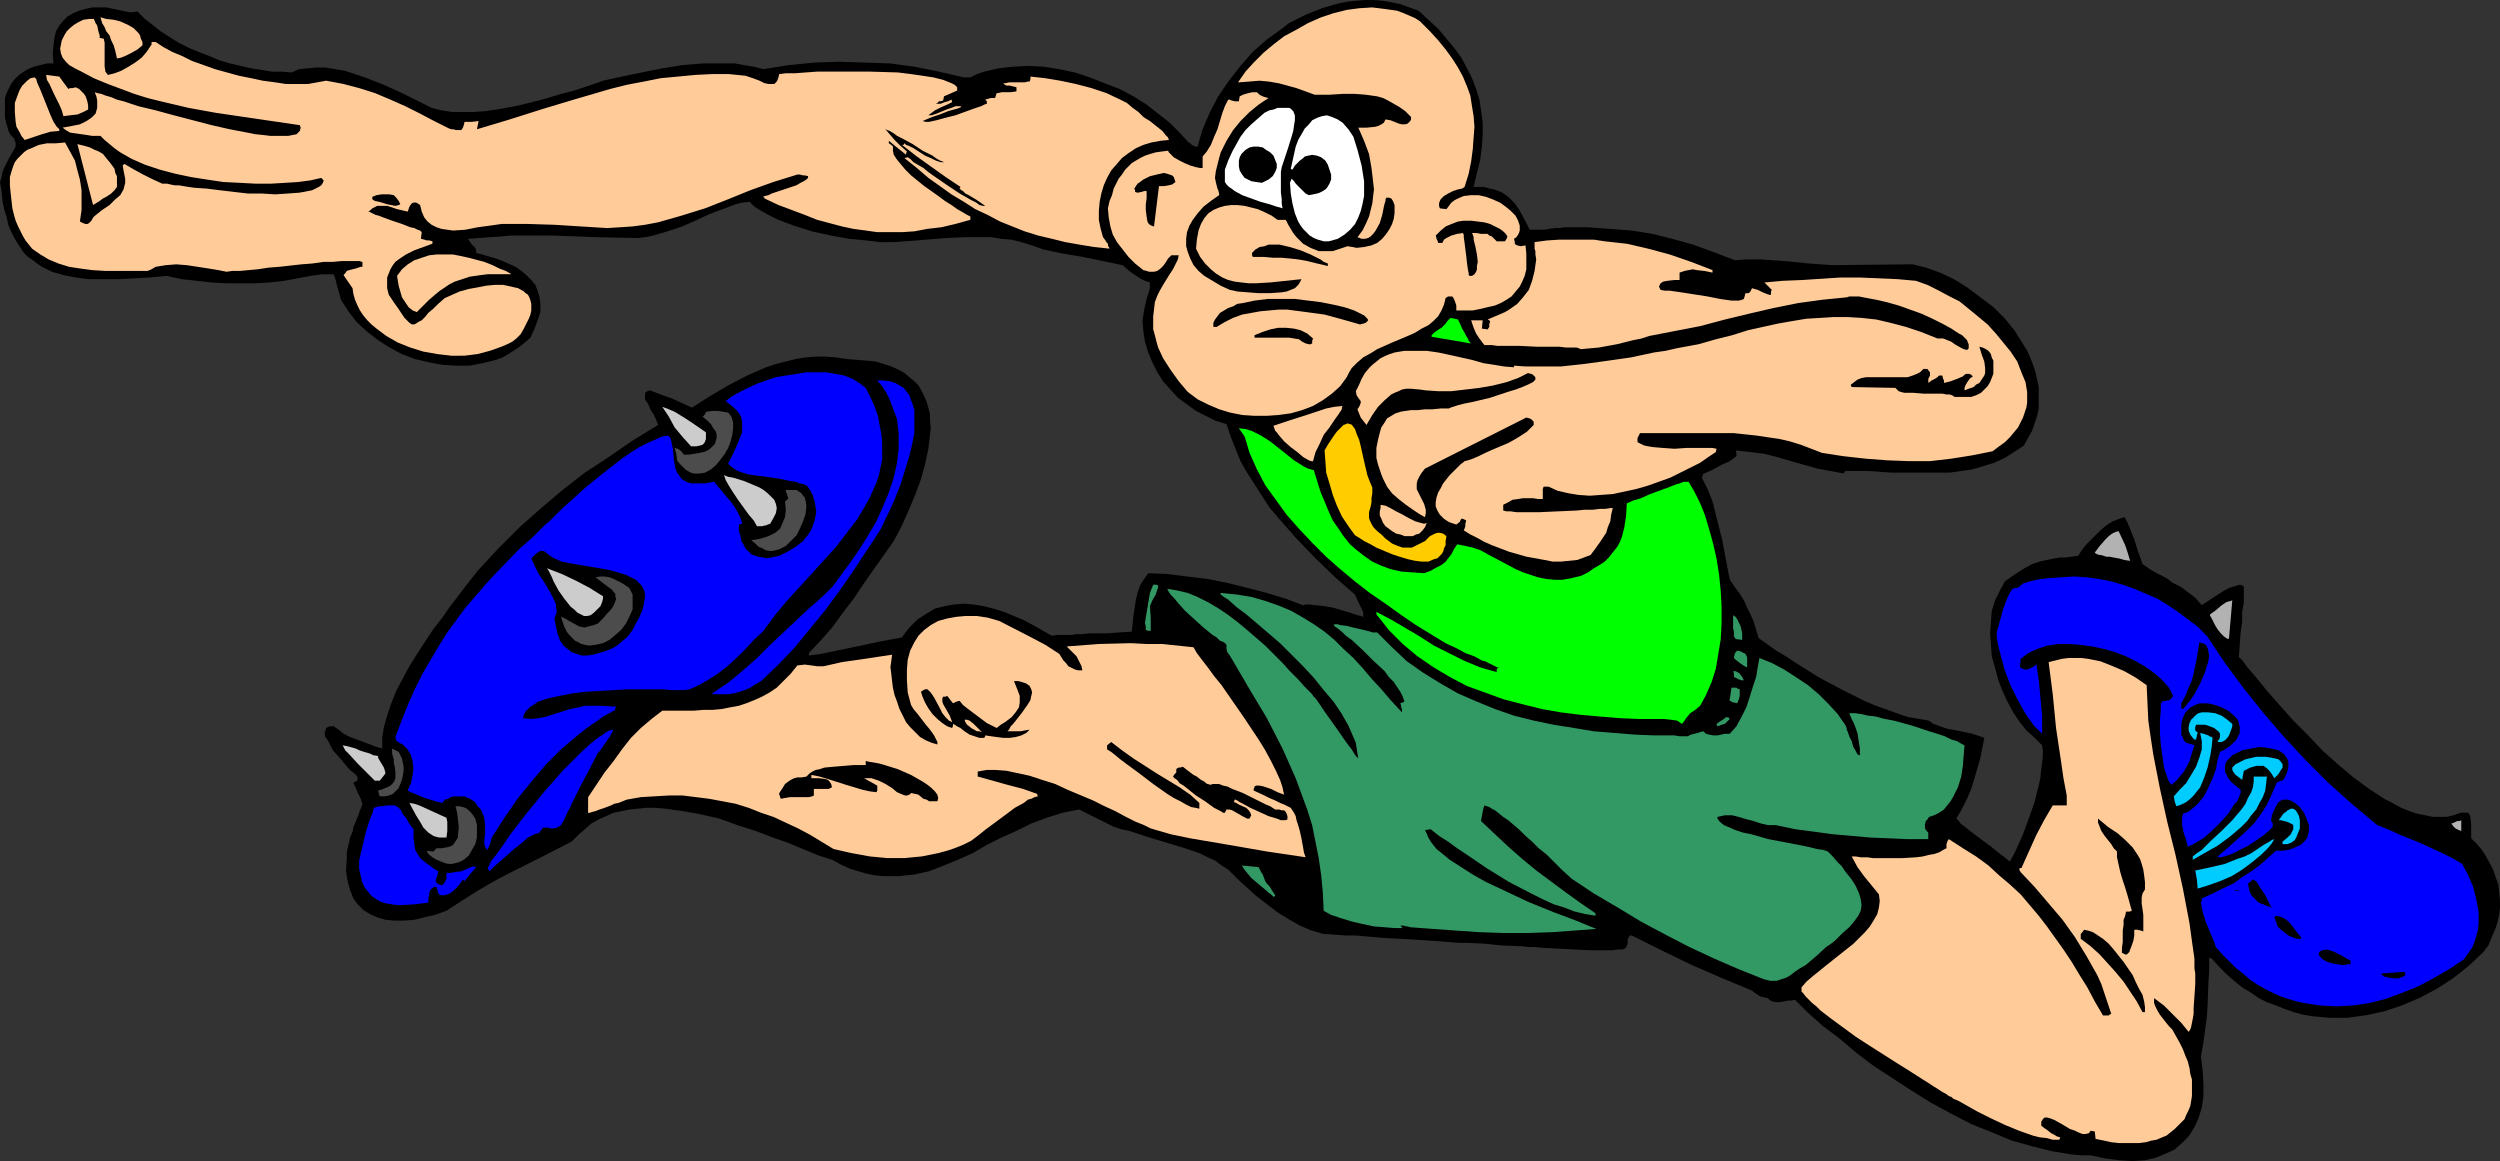 <?xml version="1.0" encoding="UTF-8" standalone="no"?>
<svg
   version="1.0"
   width="129.766mm"
   height="60.273mm"
   id="svg73"
   sodipodi:docname="T &amp; F - Runner 57.wmf"
   xmlns:inkscape="http://www.inkscape.org/namespaces/inkscape"
   xmlns:sodipodi="http://sodipodi.sourceforge.net/DTD/sodipodi-0.dtd"
   xmlns="http://www.w3.org/2000/svg"
   xmlns:svg="http://www.w3.org/2000/svg">
  <rect width="100%" height="100%" fill="#333333" stroke="none"/>
  <sodipodi:namedview
     id="namedview73"
     pagecolor="#ffffff"
     bordercolor="#000000"
     borderopacity="0.25"
     inkscape:showpageshadow="2"
     inkscape:pageopacity="0.0"
     inkscape:pagecheckerboard="0"
     inkscape:deskcolor="#d1d1d1"
     inkscape:document-units="mm" />
  <defs
     id="defs1">
    <pattern
       id="WMFhbasepattern"
       patternUnits="userSpaceOnUse"
       width="6"
       height="6"
       x="0"
       y="0" />
  </defs>
  <path
     style="fill:#000000;fill-opacity:1;fill-rule:evenodd;stroke:none"
     d="M 0,35.705 0.323,34.736 0.485,33.766 0.808,32.959 1.131,32.312 1.778,31.02 2.424,29.889 2.909,29.081 3.07,28.596 V 28.112 L 2.909,27.627 2.747,27.142 2.262,26.658 1.778,26.011 1.293,24.396 0.97,23.103 V 21.649 20.518 19.226 L 1.293,18.256 1.778,17.287 2.262,16.318 2.909,15.51 3.717,14.702 4.686,14.056 5.494,13.571 6.626,13.086 7.918,12.763 9.211,12.44 h 1.293 l -0.162,-1.939 0.162,-1.616 0.162,-1.454 0.323,-1.292 0.646,-1.131 0.808,-0.969 0.808,-0.808 1.131,-0.646 1.131,-0.485 1.131,-0.323 1.454,-0.323 h 1.293 1.454 l 1.616,0.323 1.454,0.323 1.616,0.323 1.454,-0.162 1.454,1.454 1.454,1.131 1.616,1.292 1.778,1.131 1.778,1.131 1.939,0.969 1.939,0.808 2.101,0.808 1.939,0.808 2.101,0.646 2.101,0.485 2.101,0.485 2.101,0.323 1.939,0.323 h 1.939 l 1.939,0.162 1.454,-0.646 1.616,-0.162 1.778,-0.162 h 1.778 l 1.939,0.323 1.939,0.323 1.939,0.646 1.939,0.646 3.717,1.454 3.555,1.616 1.616,0.808 1.616,0.808 1.293,0.646 1.293,0.646 1.939,0.485 2.101,0.323 h 2.101 2.101 l 2.262,-0.162 2.262,-0.323 4.363,-0.808 4.525,-1.131 4.363,-1.292 1.939,-0.485 1.939,-0.646 1.939,-0.646 1.778,-0.646 3.717,-0.808 3.878,-0.808 4.04,-0.808 4.04,-0.646 4.04,-0.323 h 2.101 1.939 2.101 l 1.778,0.323 1.939,0.323 1.939,0.485 5.01,-0.808 5.01,-0.485 4.848,-0.162 4.848,0.162 5.01,0.162 4.848,0.646 4.848,0.969 4.848,1.131 h 1.293 l 1.293,-0.646 1.454,-0.485 2.747,-0.646 2.909,-0.323 2.909,-0.162 3.07,0.162 3.07,0.485 3.07,0.646 2.909,0.969 2.909,1.131 2.909,1.131 2.747,1.454 2.586,1.616 2.262,1.777 2.262,1.777 1.939,1.939 1.778,1.939 0.323,0.162 0.323,0.323 0.323,0.162 0.323,0.162 h 0.485 l 0.485,-1.777 0.485,-1.616 1.454,-3.393 1.616,-3.07 2.101,-3.07 2.262,-2.908 2.424,-2.747 2.747,-2.423 2.909,-2.1 1.454,-1.131 1.616,-0.808 1.616,-0.808 1.616,-0.646 1.616,-0.646 1.616,-0.485 1.778,-0.485 1.616,-0.323 1.616,-0.162 L 267.771,0 h 1.778 l 1.778,0.162 1.778,0.323 1.616,0.323 1.778,0.646 1.778,0.646 1.939,1.777 1.939,1.777 1.616,1.939 1.616,1.939 1.293,1.777 1.131,2.1 0.97,1.939 0.808,2.1 0.646,2.1 0.323,2.1 0.323,2.423 v 2.262 l -0.162,2.423 -0.323,2.585 -0.646,2.585 -0.646,2.747 h 1.131 0.97 l 0.97,0.323 0.97,0.162 0.808,0.323 0.808,0.323 1.293,0.969 1.131,1.131 0.97,1.454 0.97,1.777 0.97,1.939 h 2.101 0.808 l 0.808,-0.162 1.293,-0.162 h 0.808 l 0.97,-0.162 h 2.262 2.262 l 4.525,0.323 4.202,0.323 4.04,0.646 3.878,0.969 4.04,1.131 4.04,1.454 2.101,0.808 2.101,0.808 2.424,-0.162 h 2.424 l 4.848,0.323 4.848,0.485 2.262,0.162 2.424,0.162 15.675,-0.162 2.586,0.646 2.747,0.969 2.747,1.292 2.586,1.616 2.586,1.939 2.586,1.939 2.262,2.262 1.939,2.423 1.616,2.585 0.808,1.292 0.646,1.454 0.485,1.292 0.485,1.454 0.323,1.454 0.323,1.454 v 1.454 1.454 1.292 l -0.323,1.454 -0.485,1.454 -0.485,1.454 -0.808,1.454 -0.808,1.454 -1.939,1.292 -1.778,1.131 -2.101,0.969 -2.101,0.646 -2.101,0.646 -2.262,0.323 -2.262,0.323 h -2.101 -4.686 -4.686 l -4.525,-0.323 h -4.525 l -0.162,0.323 -0.162,0.162 -2.586,-0.485 -2.586,-0.485 -5.171,-1.454 -2.747,-0.808 -2.586,-0.646 -2.747,-0.323 -2.747,-0.323 0.162,0.485 v 0.646 l -0.646,0.485 -0.646,0.485 -1.778,0.808 -1.778,0.969 -1.778,0.808 v 0.323 l -0.162,0.323 1.131,2.262 0.97,2.423 0.646,2.585 0.646,2.585 0.646,2.585 0.485,2.585 0.485,2.585 0.485,2.423 0.97,1.454 0.97,1.292 0.808,1.292 0.646,1.454 0.646,1.292 0.646,1.454 0.485,1.616 0.485,1.616 1.616,1.131 1.778,1.292 1.939,1.131 1.939,1.292 4.363,2.747 4.525,2.423 4.525,2.262 2.262,0.969 2.262,0.808 2.262,0.808 1.939,0.646 1.939,0.323 1.939,0.323 0.485,0.323 0.485,0.323 1.293,0.485 1.454,0.485 1.778,0.323 3.07,0.646 1.454,0.485 0.485,0.162 0.485,0.162 -0.808,4.039 -1.131,3.877 -0.646,2.1 -0.808,1.939 -0.97,1.939 -1.131,1.939 0.162,0.162 0.323,0.323 0.323,0.485 0.646,0.485 0.808,0.646 0.808,0.646 1.939,1.454 1.778,1.292 0.97,0.808 0.808,0.646 0.646,0.485 0.646,0.485 0.323,0.323 0.323,0.162 0.646,-1.131 0.646,-1.292 1.293,-2.908 1.131,-3.07 1.131,-3.231 0.808,-3.231 0.323,-1.454 0.162,-1.616 0.162,-1.292 0.162,-1.292 v -1.292 l -0.162,-0.969 -1.454,-1.454 -1.616,-1.454 -1.293,-1.616 -1.293,-1.939 -1.131,-2.1 -0.97,-2.1 -0.808,-2.1 -0.646,-2.423 -0.646,-2.262 -0.162,-2.262 -0.162,-2.262 0.162,-2.262 0.162,-2.1 0.646,-2.1 0.97,-1.939 0.97,-1.777 1.131,-0.808 0.97,-0.646 0.97,-0.646 0.808,-0.485 1.454,-0.808 1.454,-0.485 1.454,-0.323 1.616,-0.323 0.97,-0.162 h 1.131 l 1.131,-0.162 1.293,-0.162 0.808,-1.292 0.97,-1.131 1.293,-1.292 1.131,-1.131 1.293,-1.131 1.293,-0.808 1.293,-0.485 0.485,-0.162 0.485,-0.162 0.485,0.808 0.485,1.131 0.97,2.423 0.808,2.585 0.485,1.292 0.323,0.969 1.616,1.131 1.454,0.808 1.616,0.808 1.293,0.969 1.616,0.808 1.293,0.969 1.454,1.131 1.293,1.454 0.97,-0.646 0.97,-0.646 2.262,-1.454 1.131,-0.646 1.131,-0.323 0.97,-0.323 0.485,0.162 0.323,0.162 v 1.131 0.646 1.454 l -0.323,1.777 v 1.939 l -0.323,2.262 -0.323,4.685 0.808,0.808 0.808,1.131 1.939,2.262 2.101,2.585 2.424,2.747 2.586,2.908 2.909,2.908 2.747,2.908 3.07,2.747 3.07,2.585 3.07,2.262 3.232,2.1 1.616,0.808 1.454,0.808 1.616,0.646 1.454,0.485 1.616,0.323 1.454,0.323 h 1.293 1.454 l 1.454,-0.323 1.293,-0.485 h 1.454 l 0.323,0.323 0.162,0.485 0.162,1.454 v 2.747 l 1.131,1.131 0.97,1.131 0.808,1.292 0.808,1.454 0.646,1.292 0.485,1.454 0.485,1.292 0.162,1.454 0.162,1.616 v 1.454 l -0.162,1.454 -0.323,1.454 -0.485,1.454 -0.646,1.454 -0.646,1.616 -0.97,1.292 -2.909,2.747 -3.07,2.423 -3.232,2.1 -3.394,1.777 -3.394,1.454 -3.394,1.131 -3.717,0.808 -3.555,0.485 h -1.778 -1.778 l -1.778,-0.162 -1.778,-0.162 -1.778,-0.323 -1.778,-0.485 -1.778,-0.646 -1.616,-0.646 -1.778,-0.646 -1.616,-0.808 -1.616,-1.131 -1.616,-0.969 -1.616,-1.292 -1.454,-1.292 -1.454,-1.454 -1.454,-1.616 -0.485,-0.162 v 2.585 l -0.162,2.423 -0.162,4.524 -0.162,2.262 -0.323,2.423 -0.323,2.423 -0.485,2.747 0.323,2.747 0.162,2.585 v 2.423 l -0.323,2.262 -0.646,2.1 -0.808,1.777 -1.131,1.777 -1.293,1.292 -1.454,1.292 -1.778,0.808 -1.939,0.808 -2.101,0.485 -2.424,0.162 -2.586,-0.162 -2.586,-0.323 -3.07,-0.646 h -1.778 l -1.939,-0.162 -1.939,-0.323 -1.939,-0.323 -3.878,-0.969 -4.04,-1.131 -3.878,-1.616 -4.04,-1.616 -4.04,-2.1 -3.878,-2.1 -3.878,-2.423 -3.717,-2.423 -3.717,-2.423 -3.394,-2.585 -3.232,-2.747 -3.232,-2.423 -2.909,-2.585 -2.586,-2.585 -0.646,0.162 h -0.646 l -0.808,0.162 -0.808,0.162 h -0.808 l -0.808,-0.162 -0.485,-0.323 -0.323,-0.323 -0.808,-0.162 -0.646,-0.162 -0.808,-0.485 -0.808,-0.646 -5.818,-2.423 -5.979,-2.585 -5.979,-2.908 -5.818,-2.908 h -0.323 l -0.162,0.162 -0.162,0.323 -0.162,0.162 v 0.969 l -0.162,0.323 -0.162,0.485 -0.646,0.323 h -0.97 l -1.131,0.162 h -1.293 -1.454 -1.454 l -3.232,-0.162 -3.232,-0.162 -3.07,-0.162 -1.454,-0.162 h -1.293 l -1.131,-0.162 h -0.97 l -3.394,-0.162 -3.07,-0.323 -3.232,-0.162 h -1.778 l -1.939,-0.162 -2.101,-0.162 -2.262,-0.162 -2.586,-0.162 -2.909,-0.162 -3.07,-0.162 -1.778,-0.162 -3.717,-0.323 h -1.939 l -2.101,-0.162 -2.262,-0.162 -2.262,-0.646 -2.262,-0.969 -2.262,-1.292 -2.101,-1.292 -2.101,-1.616 -2.101,-1.616 -1.778,-1.616 -1.778,-1.616 -0.97,-0.969 -0.97,-0.969 -1.293,-0.808 -1.293,-0.969 -1.454,-0.646 -1.616,-0.808 -3.394,-1.131 -6.949,-2.1 -3.394,-1.131 -1.616,-0.323 -1.454,-0.485 -3.232,-1.616 -3.555,-1.777 -3.232,0.646 -3.07,0.969 -3.07,1.131 -2.909,1.454 -2.909,1.292 -2.909,1.454 -2.747,1.616 -2.909,1.292 -2.747,1.131 -2.909,1.131 -2.909,0.646 -1.616,0.162 -1.454,0.162 h -1.616 -1.454 l -1.616,-0.162 -1.616,-0.323 -1.616,-0.485 -1.616,-0.485 -1.778,-0.808 -1.778,-0.969 -2.586,-0.808 -2.747,-1.131 -3.07,-1.292 -3.232,-1.131 -3.394,-1.292 -3.555,-1.131 -3.555,-1.292 -3.555,-0.808 -3.555,-0.646 -3.555,-0.485 -1.778,-0.162 h -1.778 l -1.616,0.162 -1.616,0.162 -1.616,0.323 -1.616,0.323 -1.454,0.646 -1.454,0.646 -1.454,0.808 -1.293,1.131 -1.293,1.131 -1.293,1.292 -5.979,3.07 -6.141,3.07 -3.07,1.616 -3.07,1.777 -3.07,1.939 -3.232,2.1 -2.262,0.808 -2.101,0.485 -1.939,0.485 -2.101,0.162 h -1.778 l -1.778,-0.162 -1.616,-0.485 -1.454,-0.646 -1.293,-0.808 -1.131,-1.131 -0.808,-1.131 -0.646,-1.616 -0.485,-1.777 -0.323,-2.1 0.162,-2.262 v -1.292 l 0.323,-1.454 0.162,-0.646 0.162,-0.808 0.485,-1.131 0.162,-0.969 0.323,-0.646 0.646,-1.616 0.323,-0.969 0.485,-1.131 -0.323,-1.131 -0.485,-0.969 -0.485,-1.131 -0.485,-0.969 0.323,-0.323 h 0.323 l 0.162,-0.323 v -0.323 -0.162 l -0.162,-0.323 -0.485,-0.485 -0.646,-0.485 -0.646,-0.646 -1.454,-1.777 -1.454,-1.616 -0.485,-0.969 -0.485,-0.969 -0.485,-0.646 -0.162,-0.808 0.162,-0.485 0.162,-0.485 0.646,-0.323 h 0.323 0.485 l 0.97,0.646 0.97,0.808 1.293,0.646 1.293,0.485 2.586,0.969 1.293,0.485 1.131,0.323 v -0.969 -1.131 l 0.323,-2.1 0.646,-2.262 0.808,-2.423 0.97,-2.423 1.293,-2.423 1.293,-2.423 1.616,-2.585 3.07,-4.685 1.778,-2.262 1.454,-2.1 1.616,-2.1 1.454,-1.939 1.293,-1.616 1.131,-1.454 4.04,-4.362 4.202,-4.201 4.202,-3.716 4.202,-3.554 4.363,-3.393 4.686,-3.07 4.686,-3.231 5.01,-3.07 -0.323,-0.808 -0.485,-1.131 -0.646,-0.969 -0.485,-1.131 -0.646,-0.969 V 78.034 77.55 77.226 l 0.162,-0.323 0.323,-0.162 0.485,-0.162 2.101,0.808 2.262,0.808 3.878,1.777 3.555,-2.262 3.555,-2.1 3.717,-1.939 3.717,-1.616 1.939,-0.646 1.939,-0.485 1.939,-0.485 1.939,-0.323 1.939,-0.162 h 1.939 l 2.101,0.162 2.101,0.323 2.101,0.162 1.939,0.162 1.616,0.162 1.616,0.485 1.454,0.485 1.454,0.646 1.131,0.646 0.97,0.808 0.97,0.808 0.808,0.808 0.646,1.131 0.485,0.969 0.485,1.131 0.323,1.131 0.323,1.292 v 1.292 l 0.162,1.292 -0.162,1.454 -0.323,2.747 -0.646,3.07 -0.808,2.908 -1.131,3.07 -1.293,3.07 -1.293,2.908 -1.616,3.07 -3.878,5.493 -1.939,2.747 -1.939,2.908 -2.101,2.747 -2.101,2.908 -2.262,2.585 -2.424,2.585 v 0.485 l 2.424,-0.323 2.262,-0.485 4.686,-0.969 4.525,-0.969 4.363,-0.808 0.808,-1.131 0.646,-0.808 0.808,-0.808 0.808,-0.808 1.778,-1.131 1.616,-0.969 1.939,-0.485 1.778,-0.323 1.939,-0.162 1.939,0.162 1.939,0.323 1.939,0.485 2.101,0.646 1.939,0.808 1.939,0.808 1.778,0.969 3.717,2.1 0.97,-0.162 h 0.808 0.646 0.646 0.808 l 0.97,-0.162 h 1.131 l 1.454,-0.162 h 1.616 1.939 l 2.101,-0.162 2.586,-0.162 0.323,-3.07 0.485,-3.231 0.323,-1.292 0.485,-1.454 0.808,-1.292 0.808,-1.131 3.717,0.162 3.878,0.485 4.04,0.485 4.04,0.808 3.878,0.969 3.717,0.969 3.717,1.131 3.394,1.292 0.485,-0.162 h 0.646 l 1.454,0.162 1.616,0.162 1.778,0.323 1.616,0.485 1.616,0.485 1.454,0.485 0.646,0.162 0.485,0.162 v -0.808 l -0.162,-0.485 -0.485,-0.969 -0.485,-0.969 -0.485,-1.131 -3.878,-3.393 -3.878,-3.716 -3.717,-3.877 -3.555,-4.039 -1.778,-2.1 -1.454,-2.262 -1.454,-2.262 -1.454,-2.262 -1.293,-2.262 -0.97,-2.423 -0.97,-2.423 -0.808,-2.423 -2.101,-0.646 -1.939,-0.969 -1.939,-0.969 -1.778,-1.292 -1.778,-1.292 -1.454,-1.616 -1.454,-1.616 -1.131,-1.777 -0.97,-1.939 -0.808,-1.939 -0.646,-2.1 -0.323,-2.1 -0.162,-2.1 0.323,-2.1 0.485,-2.1 0.646,-2.1 v -0.646 -0.485 l -0.97,-0.323 -0.646,-0.323 -1.293,-0.808 -1.131,-0.808 -1.293,-1.131 -7.757,-1.616 -3.878,-0.646 -3.878,-0.808 -2.262,-0.808 -2.101,-0.646 -1.939,-0.485 -1.939,-0.162 -1.939,-0.323 h -1.778 -3.717 l -3.555,0.162 -3.878,0.323 -1.939,0.162 -2.262,0.162 -2.262,0.162 h -2.424 l -1.293,-0.162 -1.454,-0.162 -1.616,-0.162 -1.778,-0.162 -3.555,-0.646 -3.717,-0.808 -3.555,-1.131 -1.778,-0.646 -1.616,-0.646 -1.616,-0.808 -1.454,-0.808 -1.293,-0.808 -0.97,-0.969 -1.454,0.162 -1.293,0.323 -2.586,0.969 -2.586,0.969 -2.747,1.292 -2.586,1.131 -2.909,0.969 -2.747,0.808 -1.616,0.323 -1.454,0.162 -8.242,-0.162 -8.242,-0.323 h -4.04 -4.202 l -4.202,0.323 -4.363,0.323 0.162,0.162 0.162,0.323 0.485,0.646 0.646,0.646 0.162,0.485 v 0.485 l 3.394,0.969 1.454,0.485 1.454,0.646 1.454,0.646 1.131,0.808 0.97,0.808 0.97,0.969 0.808,0.969 0.485,1.292 0.323,1.131 0.162,1.292 v 1.616 l -0.485,1.454 -0.646,1.777 -0.808,1.777 -1.131,0.969 -0.97,0.808 -2.262,1.454 -1.131,0.646 -1.293,0.485 -2.586,0.646 -2.586,0.485 h -2.586 l -2.747,-0.162 -2.586,-0.485 -2.747,-0.646 -2.586,-0.969 -2.424,-1.292 -2.262,-1.454 -2.101,-1.616 -2.101,-1.939 -1.616,-2.1 -1.454,-2.262 -0.808,-2.908 -0.323,-1.292 -0.162,-0.485 -0.162,-0.323 h -2.262 l -2.262,0.323 -5.171,0.969 -2.909,0.323 -2.747,0.162 H 47.187 44.44 l -2.909,-0.162 -2.909,-0.323 -2.909,-0.323 -3.07,-0.646 -3.394,0.323 -3.07,0.162 -3.07,0.162 H 20.2 17.453 L 14.867,54.446 12.443,53.962 10.181,53.315 8.242,52.346 7.272,51.7 6.464,51.053 5.494,50.407 4.686,49.599 4.04,48.63 3.394,47.661 2.747,46.53 2.101,45.237 1.616,44.106 1.293,42.491 0.808,41.037 0.485,39.421 0.323,37.644 Z"
     id="path1" />
  <path
     style="fill:#ffcc99;fill-opacity:1;fill-rule:evenodd;stroke:none"
     d="m 1.939,34.736 0.323,-1.131 0.323,-0.969 0.323,-0.808 0.485,-0.646 0.646,-0.646 0.646,-0.646 0.646,-0.485 0.808,-0.323 1.454,-0.646 1.616,-0.323 h 1.778 l 1.778,-0.162 0.97,1.777 0.97,1.777 0.485,1.939 0.485,1.777 0.323,2.1 v 1.939 1.939 l -0.323,2.262 0.646,0.323 0.485,0.162 h 0.323 l 0.323,-0.162 0.485,-0.485 0.162,-0.323 0.323,-0.485 1.616,-1.292 1.454,-0.969 1.131,-1.131 0.97,-0.808 0.646,-1.131 0.162,-0.646 0.162,-0.646 v -0.808 l -0.162,-0.808 -0.162,-0.808 -0.162,-0.969 0.323,-0.323 1.939,1.131 1.778,0.969 1.939,0.969 1.778,0.808 h 0.323 0.646 l 0.646,0.162 0.808,0.162 h 0.808 l 0.97,0.162 0.97,0.162 1.131,0.162 2.424,0.162 2.586,0.323 5.494,0.646 h 2.747 l 2.586,0.162 2.424,-0.162 2.262,-0.162 0.97,-0.162 0.808,-0.162 0.808,-0.162 0.646,-0.323 0.646,-0.323 0.485,-0.323 0.323,-0.485 0.162,-0.485 -0.162,-0.162 -0.323,-0.323 -2.101,0.485 -2.424,0.323 -2.586,0.162 -2.747,0.162 H 50.096 L 47.026,35.867 43.794,35.705 40.562,35.22 37.491,34.736 34.421,34.09 31.35,33.282 28.442,32.312 25.856,31.181 23.594,29.889 22.462,29.081 21.493,28.273 20.523,27.465 19.715,26.658 H 18.099 l -0.97,-0.162 -1.131,-0.162 -1.131,-0.162 -1.131,-0.162 -0.808,-0.485 -0.646,-0.485 1.778,-0.323 1.616,-0.323 1.293,-0.646 0.97,-0.646 0.485,-0.485 0.323,-0.323 0.323,-1.131 v -0.646 -0.808 l -0.162,-0.808 -0.323,-0.808 0.485,0.162 0.808,0.162 0.808,0.323 1.131,0.323 1.131,0.485 1.293,0.323 2.909,0.969 3.394,0.808 3.555,0.969 7.434,1.939 3.555,0.808 3.394,0.646 1.616,0.323 1.616,0.162 1.293,0.162 h 1.293 1.131 1.131 l 0.808,-0.162 0.808,-0.162 0.323,-0.323 0.323,-0.323 0.162,-0.646 -0.162,-0.485 -5.494,-0.808 -5.494,-0.808 -5.494,-0.808 -5.333,-0.969 -5.494,-1.292 -2.586,-0.646 -2.586,-0.808 -2.586,-0.969 -2.586,-0.969 -2.747,-1.131 -2.424,-1.292 -1.293,-0.646 -1.131,-0.646 -0.646,-0.646 -0.646,-0.808 -0.323,-0.808 -0.162,-0.969 0.162,-0.808 0.162,-0.808 0.485,-0.969 0.485,-0.808 0.646,-0.646 0.808,-0.646 0.808,-0.485 0.97,-0.485 1.131,-0.162 h 0.97 l 0.323,0.808 0.323,0.485 0.162,0.808 0.162,0.646 0.162,0.485 v 0.485 l 0.808,0.162 0.162,0.808 v 0.808 0.969 2.1 0.808 l 0.162,0.969 0.485,0.646 1.293,-0.323 1.293,-0.485 1.454,-0.808 1.293,-0.808 1.293,-0.969 0.97,-1.131 0.646,-0.969 0.323,-0.485 V 8.24 h 0.808 l 1.454,0.969 1.778,0.969 1.939,0.808 1.939,0.969 2.262,0.808 2.262,0.808 4.686,1.292 2.424,0.485 2.262,0.485 2.424,0.323 2.101,0.323 h 2.262 2.101 l 1.778,-0.323 1.778,-0.323 3.394,0.646 3.07,0.808 3.07,0.969 3.07,1.292 2.909,1.292 2.909,1.454 2.747,1.454 2.909,1.454 0.485,0.162 h 0.323 l 0.646,0.162 h 0.323 0.646 l 0.323,-0.485 0.162,-0.485 0.162,-0.646 h 1.454 l 1.293,-0.162 -0.162,0.808 -0.162,0.808 6.464,-1.939 6.626,-2.1 6.464,-1.939 6.626,-1.939 3.232,-0.808 3.394,-0.646 3.232,-0.646 3.394,-0.323 3.394,-0.323 3.232,-0.162 h 3.394 l 3.232,0.323 1.454,0.485 1.293,0.485 0.97,0.485 0.808,0.162 h 0.808 0.323 l 0.162,-0.162 0.323,-0.323 0.162,-0.323 0.162,-0.485 0.162,-0.646 1.293,-0.162 h 1.778 l 2.101,-0.162 2.262,-0.162 h 2.424 8.08 l 5.333,0.162 2.586,0.323 2.262,0.323 2.101,0.323 1.939,0.485 0.808,0.323 0.808,0.323 0.646,0.323 0.485,0.485 v 0.646 l -2.586,1.131 -0.162,0.808 -0.485,0.162 h -0.323 l -0.323,0.323 -0.323,0.162 h 0.97 l 0.808,-0.323 0.646,-0.162 0.646,-0.323 0.162,0.485 -0.97,0.485 -1.131,0.485 -1.293,0.646 -1.293,0.969 h 0.646 l 0.97,-0.323 1.939,-0.808 0.97,-0.323 0.808,-0.323 h 0.646 0.323 l 0.162,0.162 -0.808,0.323 -0.646,0.162 -1.131,0.323 -0.808,0.323 -0.808,0.323 -1.454,0.485 -0.808,0.323 -1.131,0.485 0.646,0.162 h 0.646 l 1.454,-0.323 1.778,-0.485 1.939,-0.485 1.778,-0.646 1.778,-0.646 1.454,-0.485 0.646,-0.323 0.485,-0.162 v -0.485 l -0.162,-0.162 -0.162,-0.162 1.131,-0.323 h 0.808 l 0.323,-0.969 h 0.323 l 0.646,-0.162 h 0.485 0.485 0.808 l 1.131,-0.162 v -0.808 l -0.646,-0.162 -0.646,-0.162 h -0.646 l -0.323,-0.162 -0.323,-0.323 h 0.485 l 0.646,-0.162 h 1.616 1.454 l 0.646,-0.162 h 0.323 l 0.162,-0.485 v -0.485 l 2.909,0.323 2.909,0.485 3.07,0.646 3.07,0.808 2.909,0.969 2.747,1.292 1.293,0.646 1.131,0.969 1.131,0.808 0.97,0.969 0.485,0.323 0.808,0.485 1.616,1.292 0.808,0.646 0.646,0.808 0.485,0.485 0.162,0.485 -1.616,0.162 -1.778,0.323 -1.616,0.485 -1.454,0.646 -1.454,0.969 -1.293,0.969 -0.97,1.131 -1.131,1.292 -0.808,1.454 -0.646,1.454 -0.485,1.616 -0.323,1.616 -0.162,1.777 v 1.777 l 0.323,1.616 0.485,1.777 0.485,0.646 0.162,0.323 0.323,0.323 v 0.323 l 0.323,0.646 -3.07,-0.323 -2.909,-0.485 -2.747,-0.485 -2.586,-0.646 -2.747,-0.646 -2.586,-0.808 -2.424,-0.969 -2.424,-0.969 -2.424,-1.292 -2.424,-1.131 -2.262,-1.454 -2.424,-1.454 -2.262,-1.616 -2.262,-1.616 -2.262,-1.939 -2.424,-1.939 0.646,-0.162 0.485,0.323 0.646,0.646 0.808,0.485 1.131,0.646 0.97,0.808 1.131,0.808 2.586,1.777 2.424,1.616 1.131,0.646 1.131,0.646 0.97,0.485 0.646,0.485 0.646,0.162 h 0.485 l -1.616,-1.131 -1.616,-0.969 -0.646,-0.323 -0.485,-0.485 -0.323,-0.162 -0.323,-0.323 0.162,-0.323 -2.909,-1.939 -5.656,-4.039 -2.909,-2.262 h 0.323 l 0.162,-0.323 0.323,0.323 0.485,0.162 0.97,0.485 2.262,1.454 1.131,0.485 0.97,0.485 0.97,0.323 h 0.323 0.323 l -0.323,-0.162 -0.485,-0.162 -0.808,-0.485 -0.646,-0.485 -1.939,-0.969 -1.939,-1.292 -2.101,-1.131 -0.97,-0.485 -0.646,-0.485 -0.808,-0.485 -0.485,-0.162 -0.323,-0.162 -0.162,-0.162 0.97,1.131 0.97,1.131 1.131,1.131 1.293,1.131 -0.162,0.323 v 0.323 l -1.616,-1.292 -1.778,-1.454 v 0.162 0.323 l 0.485,0.323 0.323,0.323 v 0.808 l 0.162,0.808 0.646,0.969 0.808,0.969 0.808,0.969 1.131,1.131 2.586,2.1 2.747,1.939 1.293,0.969 1.293,0.808 1.131,0.808 1.131,0.646 0.808,0.485 0.646,0.323 v 0.646 l -2.909,0.808 -2.747,0.646 -2.747,0.323 -2.586,0.485 -2.424,0.162 h -2.424 -2.424 l -2.262,-0.323 -2.424,-0.323 -2.262,-0.485 -2.424,-0.646 -2.424,-0.646 -2.424,-0.969 -2.586,-0.969 -2.586,-0.969 -2.747,-1.292 v -0.162 l -0.323,-0.162 0.485,-0.162 0.646,-0.162 0.646,-0.323 0.97,-0.323 1.939,-0.646 1.939,-0.646 0.808,-0.485 0.646,-0.323 0.485,-0.323 0.323,-0.323 v -0.323 l -0.646,-0.162 h -0.323 l -0.646,-0.162 h -0.485 l -4.686,1.454 -4.525,1.616 -4.363,1.777 -4.525,1.777 -4.686,1.454 -2.262,0.646 -2.262,0.646 -2.586,0.485 -2.424,0.323 -2.424,0.162 -2.586,0.162 -10.342,-0.646 -5.171,-0.162 h -5.171 l -1.131,0.162 -1.131,0.162 -2.424,0.323 -2.424,0.485 -2.424,0.162 -1.131,-0.162 -1.131,-0.162 -0.97,-0.323 -0.97,-0.485 -0.808,-0.646 -0.646,-0.808 -0.485,-1.131 -0.323,-1.292 -0.485,-0.323 -0.323,-0.162 h -0.485 l -0.323,0.162 -0.162,0.162 -0.323,0.485 -0.323,0.969 -2.101,-0.485 -1.939,-0.646 h -0.97 -0.97 l -0.97,0.485 -0.323,0.323 -0.485,0.323 h 0.162 l 0.323,0.162 0.323,0.162 0.646,0.323 0.646,0.162 0.808,0.323 1.778,0.646 1.939,0.646 1.616,0.646 0.808,0.162 0.646,0.323 0.485,0.162 0.323,0.323 -0.162,1.292 0.646,0.162 0.485,0.162 h 0.485 l 0.646,0.162 v 0.485 l -1.778,0.646 -1.778,0.646 -1.616,0.808 -1.454,0.969 -0.646,0.485 -0.485,0.646 -0.485,0.808 -0.323,0.808 -0.323,0.808 v 0.969 1.131 l 0.323,1.292 0.97,1.454 0.808,1.131 0.646,0.969 0.646,0.969 0.485,0.485 0.485,0.485 0.485,0.323 h 0.485 l 0.323,-0.162 0.485,-0.323 0.646,-0.323 0.646,-0.646 0.646,-0.808 0.97,-0.808 0.97,-0.969 1.293,-1.131 1.454,-0.646 1.454,-0.646 1.778,-0.485 1.778,-0.323 1.616,-0.323 1.778,-0.162 h 1.616 l 1.454,0.323 1.454,0.323 1.131,0.646 0.323,0.323 0.485,0.323 0.323,0.646 0.162,0.485 0.162,0.646 v 0.646 0.646 l -0.162,0.808 -0.323,0.808 -0.485,0.969 -0.485,0.969 -0.646,1.131 -0.808,0.808 -0.808,0.646 -0.97,0.485 -1.131,0.485 -2.262,0.808 -2.424,0.646 -2.586,0.323 H 88.557 l -2.747,-0.323 -2.747,-0.485 -2.586,-0.808 -2.424,-0.969 -2.262,-1.292 -1.939,-1.454 -0.97,-0.808 -0.808,-0.808 -0.808,-0.969 -0.646,-0.969 -0.485,-0.969 -0.485,-1.131 -0.323,-1.131 -0.162,-1.131 -1.778,-2.585 0.323,-0.323 0.323,-0.485 0.485,-0.162 0.646,-0.162 0.646,-0.162 0.485,-0.162 0.485,-0.162 h 0.323 v -0.969 h -0.162 l -0.323,-0.162 h -0.323 -1.778 -1.454 l -1.778,0.162 h -1.778 l -2.262,0.323 -2.101,0.162 -4.363,0.485 -2.101,0.162 -2.101,0.323 -1.778,0.162 -1.778,0.162 h -1.454 l -1.131,0.162 -1.616,-0.323 -1.939,-0.323 -2.101,-0.323 -2.101,-0.323 -2.101,-0.162 -2.101,0.162 -0.97,0.162 -0.97,0.162 -0.808,0.485 -0.808,0.323 H 26.018 23.27 20.685 L 18.099,52.992 15.675,52.669 13.574,52.346 11.474,51.7 9.534,50.892 7.918,49.923 6.302,48.792 5.01,47.176 4.525,46.368 4.04,45.399 3.555,44.429 3.07,43.299 2.747,42.168 2.424,40.875 2.262,39.421 2.101,37.967 1.939,36.351 Z"
     id="path2" />
  <path
     style="fill:#ffcc99;fill-opacity:1;fill-rule:evenodd;stroke:none"
     d="M 2.909,20.195 3.555,18.418 3.878,17.61 4.363,16.802 4.848,16.318 5.333,15.833 5.979,15.348 l 0.808,-0.162 0.323,0.323 0.162,0.646 0.646,1.454 1.293,3.231 0.646,1.616 0.646,1.454 0.323,0.485 0.323,0.485 0.323,0.323 0.162,0.162 v 0.323 L 9.858,25.85 8.242,26.335 6.787,26.819 4.848,27.465 4.202,26.658 3.717,25.688 3.232,24.881 3.07,23.911 2.909,21.972 Z"
     id="path3" />
  <path
     style="fill:#ffcc99;fill-opacity:1;fill-rule:evenodd;stroke:none"
     d="m 9.05,14.702 1.293,0.162 1.293,0.162 0.808,1.131 0.485,0.646 0.485,0.646 0.323,-0.162 h 0.485 l 0.646,-0.162 0.646,0.323 0.485,0.485 0.485,0.485 0.323,0.485 0.162,0.485 0.162,0.485 0.162,0.808 v 0.808 l -0.97,0.485 -1.131,0.485 -1.454,0.162 -1.293,0.162 -0.323,-1.131 -0.485,-1.131 -0.97,-1.939 -0.97,-2.1 -0.485,-0.808 z"
     id="path4" />
  <path
     style="fill:#ffcc99;fill-opacity:1;fill-rule:evenodd;stroke:none"
     d="m 15.19,28.273 1.293,0.323 1.131,0.323 0.97,0.485 0.808,0.323 0.808,0.485 0.646,0.808 0.808,0.969 0.808,1.131 0.162,0.808 0.323,0.646 v 0.646 0.485 0.969 l -0.485,0.646 -0.646,0.646 -0.97,0.646 -0.646,0.323 -0.646,0.485 -1.293,0.808 z"
     id="path5" />
  <path
     style="fill:#ffcc99;fill-opacity:1;fill-rule:evenodd;stroke:none"
     d="m 19.715,3.393 1.131,0.323 1.454,0.162 1.293,0.323 1.454,0.646 1.131,0.646 0.97,0.969 0.323,0.485 0.162,0.646 0.323,0.646 v 0.646 l -0.97,0.808 -1.131,0.646 -1.293,0.646 -0.808,0.323 -0.808,0.162 -0.323,-1.454 -0.323,-1.131 -0.485,-0.969 -0.323,-0.969 -0.646,-0.808 -0.323,-0.808 -0.485,-0.808 z"
     id="path6" />
  <path
     style="fill:#cccccc;fill-opacity:1;fill-rule:evenodd;stroke:none"
     d="m 67.226,146.213 0.808,0.162 0.646,0.162 1.131,0.323 0.646,0.323 0.97,0.323 1.131,0.323 0.646,0.323 0.97,0.162 v 0.323 l 0.162,0.323 0.485,0.808 0.485,0.808 0.162,0.485 0.162,0.646 -0.485,0.646 -0.646,0.808 h -0.97 l -0.808,-0.808 -0.808,-0.808 -0.808,-0.808 -0.97,-0.969 -1.616,-1.777 -0.808,-0.808 z"
     id="path7" />
  <path
     style="fill:#0000ff;fill-opacity:1;fill-rule:evenodd;stroke:none"
     d="m 70.458,168.832 1.293,-5.493 0.808,-2.585 0.485,-1.131 0.323,-1.131 0.97,-0.323 h 0.808 l 0.646,-0.162 h 1.131 0.485 l 0.646,0.323 0.646,0.646 0.162,0.485 0.323,0.485 0.485,0.485 0.323,0.646 0.485,0.808 0.646,0.808 v 1.616 l 0.162,1.292 0.162,1.131 0.485,0.808 0.485,0.808 0.97,0.808 1.131,0.808 0.646,0.485 0.808,0.485 -0.162,0.808 -0.162,0.485 -0.162,0.323 v 0.323 l 0.162,0.323 0.485,0.323 0.485,0.162 0.485,-0.323 0.162,-0.323 0.323,-0.646 v -0.485 -0.646 H 88.395 l 0.808,-0.162 1.293,-0.162 1.131,-0.485 1.131,-0.485 0.646,0.162 -1.131,1.292 -1.131,1.454 -0.323,-0.323 -0.162,0.162 -0.162,0.323 -0.646,0.808 -0.808,0.808 -0.808,0.646 -0.97,0.323 h -0.323 -0.485 l -0.323,-0.162 -0.162,-0.323 -0.162,-0.485 -0.162,-0.646 h -0.485 l -0.485,0.323 -0.162,0.162 -0.162,0.323 -0.162,0.485 v 0.323 l -0.162,0.646 v 0.808 l -2.586,0.323 -2.424,0.162 h -1.131 l -1.131,-0.162 -0.97,-0.162 -1.131,-0.323 -0.808,-0.485 -0.97,-0.646 -0.646,-0.808 -0.646,-0.808 -0.485,-0.969 -0.323,-1.292 -0.323,-1.454 z"
     id="path8" />
  <path
     style="fill:#000000;fill-opacity:1;fill-rule:evenodd;stroke:none"
     d="m 73.043,38.613 0.808,-0.323 0.97,-0.162 h 0.808 0.808 l 0.808,0.162 0.485,0.485 0.485,0.646 0.323,0.646 -0.323,0.162 -0.646,0.162 -0.808,-0.162 -0.808,-0.162 -1.616,-0.485 -0.808,-0.162 -0.485,-0.323 z"
     id="path9" />
  <path
     style="fill:#4c4c4c;fill-opacity:1;fill-rule:evenodd;stroke:none"
     d="m 74.174,155.099 0.97,-0.323 0.808,-0.323 0.646,-0.323 0.485,-0.485 0.323,-0.485 0.162,-0.485 v -0.646 -0.646 l -0.162,-1.131 -0.162,-0.646 v -0.646 l -0.323,-1.131 v -0.646 -0.323 l 0.646,0.323 0.646,0.323 0.323,0.646 0.323,0.646 0.162,0.808 0.162,0.808 v 0.808 l -0.162,0.969 -0.162,0.808 -0.323,0.808 -0.323,0.808 -0.485,0.485 -0.646,0.646 -0.808,0.323 -0.808,0.162 h -0.97 l -0.162,-0.485 z"
     id="path10" />
  <path
     style="fill:#0000ff;fill-opacity:1;fill-rule:evenodd;stroke:none"
     d="m 77.568,144.598 1.293,-3.393 1.293,-3.231 1.293,-2.908 1.454,-2.908 1.616,-2.747 1.616,-2.747 1.616,-2.585 1.778,-2.423 1.778,-2.423 2.101,-2.423 1.939,-2.262 2.101,-2.262 4.525,-4.685 2.424,-2.1 2.424,-2.423 1.131,-0.969 1.131,-1.131 1.293,-1.292 1.454,-1.292 3.232,-2.908 3.394,-2.747 3.555,-2.747 1.616,-1.131 1.778,-1.131 1.616,-0.808 1.454,-0.646 1.454,-0.646 1.131,-0.162 0.485,0.485 0.162,0.646 0.162,0.808 0.162,0.808 0.162,1.939 0.323,1.777 0.323,0.808 0.485,0.646 0.485,0.646 0.808,0.485 0.97,0.323 h 1.131 0.808 0.808 l 0.808,-0.162 0.97,-0.162 0.646,0.808 0.808,0.969 1.778,2.1 0.808,1.131 0.646,1.131 0.485,0.969 0.323,1.131 -0.646,0.162 v 1.292 l 0.323,0.969 0.162,0.969 0.485,0.808 0.323,0.646 0.646,0.646 0.485,0.485 0.808,0.323 0.646,0.162 0.808,0.162 0.808,0.162 0.808,-0.162 1.616,-0.323 1.616,-0.808 1.616,-0.969 1.454,-1.131 1.131,-1.454 0.485,-0.808 0.323,-0.808 0.323,-0.969 0.162,-0.808 0.162,-0.969 -0.162,-0.969 -0.162,-0.969 -0.323,-1.131 -0.485,-0.969 -0.646,-0.969 -0.646,-0.323 -0.808,-0.162 -0.808,-0.323 -1.131,-0.162 -2.262,-0.485 -2.424,-0.323 -2.424,-0.323 -1.131,-0.162 -0.97,-0.323 -0.97,-0.323 -0.808,-0.485 -0.646,-0.485 -0.485,-0.485 0.97,-1.939 0.808,-1.777 0.646,-1.616 0.323,-0.808 v -0.646 -0.808 -0.646 l -0.162,-0.808 -0.323,-0.646 -0.485,-0.646 -0.646,-0.646 -0.808,-0.646 -0.808,-0.646 1.293,-0.969 1.454,-0.808 1.616,-0.808 1.778,-0.808 1.778,-0.646 1.939,-0.646 1.939,-0.323 2.101,-0.323 1.939,-0.323 h 1.939 1.939 l 1.778,0.323 1.778,0.323 1.616,0.646 1.293,0.808 1.293,0.969 0.97,1.939 0.808,1.777 0.646,1.939 0.323,1.777 0.323,1.616 0.162,1.777 v 1.616 1.616 l -0.323,1.454 -0.323,1.616 -0.485,1.454 -0.646,1.454 -0.646,1.454 -0.808,1.454 -1.616,2.747 -2.101,2.747 -2.101,2.747 -4.848,5.332 -5.01,5.493 -2.262,2.747 -2.262,3.07 -1.616,1.454 -1.616,1.777 -1.778,1.777 -1.939,1.777 -2.101,1.616 -2.101,1.292 -1.131,0.646 -0.97,0.485 -1.131,0.485 -1.131,0.162 h -0.97 -0.485 -0.808 l -1.778,-0.162 h -2.101 -5.01 l -5.494,0.323 -2.747,0.162 -2.586,0.323 -2.424,0.485 -2.262,0.485 -0.97,0.323 -0.97,0.323 -0.646,0.485 -0.808,0.485 -0.485,0.485 -0.485,0.485 -0.323,0.646 -0.162,0.646 1.616,0.162 1.454,-0.162 1.616,-0.323 1.454,-0.485 3.07,-0.969 1.616,-0.323 1.293,-0.323 h 3.07 l 3.07,0.162 -0.162,0.323 v 0.323 l -2.101,1.131 -3.717,2.585 -1.616,1.292 -3.232,2.747 -2.909,2.908 -2.747,3.231 -2.747,3.393 -2.586,3.716 -2.586,4.039 -0.162,0.646 -0.162,0.646 -0.162,0.323 -0.162,0.323 -0.162,0.323 -0.162,0.162 -0.162,-0.323 -0.162,-0.323 -0.162,-0.646 v -0.485 l 0.162,-1.454 v -1.454 l -0.162,-1.616 -0.323,-0.808 -0.323,-0.808 -0.646,-0.646 -0.485,-0.808 -0.97,-0.646 -1.131,-0.485 h -0.97 -1.131 l -0.646,0.162 -0.485,0.323 -0.646,0.162 -0.485,0.646 -0.485,-0.162 -0.808,-0.162 -0.97,-0.323 -1.131,-0.323 -1.939,-0.808 -0.808,-0.323 -0.646,-0.323 0.646,-1.454 0.323,-1.616 0.162,-1.292 -0.162,-1.454 -0.323,-1.131 -0.646,-1.131 -0.485,-0.485 -0.485,-0.485 -0.646,-0.323 -0.646,-0.485 z"
     id="path11" />
  <path
     style="fill:#ffcc99;fill-opacity:1;fill-rule:evenodd;stroke:none"
     d="m 77.891,54.123 0.97,-1.292 1.131,-0.969 1.293,-0.808 1.454,-0.485 1.454,-0.485 1.454,-0.162 h 1.616 1.616 l 1.616,0.323 1.454,0.323 3.07,0.808 1.616,0.646 1.293,0.646 1.293,0.485 1.131,0.646 h -3.232 -1.454 l -1.293,0.162 -1.131,0.162 -1.131,0.162 -1.939,0.646 -0.97,0.323 -0.97,0.485 -0.97,0.646 -0.97,0.646 -0.97,0.808 -1.131,0.969 -1.131,1.131 -1.293,1.292 -0.808,-0.323 -0.808,-0.646 -0.646,-0.969 -0.646,-0.969 -0.323,-1.131 -0.323,-1.131 -0.162,-0.969 z"
     id="path12" />
  <path
     style="fill:#cccccc;fill-opacity:1;fill-rule:evenodd;stroke:none"
     d="m 80.315,157.523 0.97,0.162 0.97,0.323 1.778,0.808 1.778,0.808 1.778,0.808 0.162,0.808 v 1.777 l -0.162,1.292 h -0.808 -0.646 l -0.646,-0.162 -0.485,-0.162 -0.97,-0.646 -0.97,-0.969 -0.646,-1.131 -0.808,-1.292 z"
     id="path13" />
  <path
     style="fill:#4c4c4c;fill-opacity:1;fill-rule:evenodd;stroke:none"
     d="m 83.709,166.893 1.293,0.162 0.323,-0.323 0.323,-0.323 h 0.97 l 0.97,-0.162 0.646,-0.162 0.646,-0.323 0.323,-0.485 0.323,-0.485 0.323,-0.485 v -0.646 l 0.162,-1.292 -0.162,-1.454 -0.162,-1.454 -0.323,-1.292 h 0.808 l 0.646,0.162 0.485,0.162 0.485,0.323 0.808,0.808 0.646,0.969 0.323,1.292 v 1.131 1.292 l -0.323,1.292 -0.646,1.131 -0.646,1.131 -0.97,0.808 -0.97,0.485 -0.646,0.162 -0.646,0.162 h -0.808 l -0.646,-0.162 -0.808,-0.323 -0.808,-0.323 -0.808,-0.485 -0.808,-0.646 z"
     id="path14" />
  <path
     style="fill:#0000ff;fill-opacity:1;fill-rule:evenodd;stroke:none"
     d="m 95.667,170.286 0.323,-0.485 0.323,-0.808 1.131,-1.454 1.293,-1.777 1.293,-1.939 1.616,-2.1 1.616,-2.1 3.555,-4.362 3.717,-4.201 1.939,-1.939 1.778,-1.777 1.616,-1.454 1.616,-1.292 0.808,-0.485 0.646,-0.485 0.646,-0.323 0.646,-0.162 v 0.323 l -0.323,0.485 -0.323,0.646 -0.485,0.646 -0.97,1.454 -0.485,0.646 -0.323,0.323 -2.101,4.039 -1.131,2.1 -0.97,1.939 -0.97,1.939 -0.323,0.808 -0.485,0.808 -0.646,1.454 -0.646,1.131 -0.485,0.323 -0.323,0.162 -0.646,0.162 h -0.485 l -0.485,-0.162 h -0.485 -0.646 l -0.323,0.485 -0.485,0.646 h -0.323 l -0.485,0.162 -0.646,0.323 -0.646,0.323 -1.293,1.131 -1.454,1.131 -1.454,1.292 -1.293,1.131 -1.293,1.131 -0.808,0.808 z"
     id="path15" />
  <path
     style="fill:#000000;fill-opacity:1;fill-rule:evenodd;stroke:none"
     d="m 104.232,109.539 0.808,-0.808 0.646,-0.485 0.323,-0.162 h 0.485 l 0.485,0.162 0.323,0.323 0.646,0.485 0.808,0.485 1.454,0.646 1.616,0.323 3.878,0.646 3.717,0.646 1.778,0.485 1.616,0.485 1.293,0.646 0.646,0.323 0.485,0.485 0.485,0.485 0.323,0.485 0.323,0.646 0.162,0.646 v 0.808 l -0.162,0.808 -0.162,0.969 -0.323,0.969 -0.485,1.131 -0.646,1.131 -0.646,1.292 -0.97,1.292 -1.131,0.969 -0.97,0.808 -1.131,0.646 -1.293,0.485 -1.131,0.323 -1.131,0.323 -1.131,0.162 h -1.131 l -0.97,-0.323 -0.97,-0.323 -0.808,-0.646 -0.808,-0.646 -0.646,-0.969 -0.485,-1.292 -0.323,-1.454 -0.323,-1.616 0.323,-0.808 0.162,-0.646 -0.162,-0.646 v -0.646 l -0.646,-1.454 -0.808,-1.454 -0.97,-1.616 -0.97,-1.454 -0.808,-1.616 z"
     id="path16" />
  <path
     style="fill:#cccccc;fill-opacity:1;fill-rule:evenodd;stroke:none"
     d="m 107.302,111.478 2.909,1.131 2.747,1.292 2.747,1.454 2.586,1.616 v 0.485 l -0.162,0.646 -0.323,0.808 -0.323,0.323 -0.485,0.485 -0.162,0.162 -0.323,0.323 -0.646,0.485 -0.646,0.162 h -0.646 l -0.646,-0.323 -0.646,-0.323 -0.646,-0.646 -0.646,-0.485 -1.293,-1.616 -1.131,-1.616 -0.97,-1.777 -0.323,-0.808 -0.323,-0.646 -0.323,-0.646 z"
     id="path17" />
  <path
     style="fill:#4c4c4c;fill-opacity:1;fill-rule:evenodd;stroke:none"
     d="m 110.049,121.01 0.808,0.323 0.808,0.485 1.454,0.808 0.646,0.323 0.97,0.162 0.485,-0.162 0.646,-0.162 0.646,-0.162 0.808,-0.323 0.97,-0.969 0.808,-0.969 0.646,-0.646 0.485,-0.646 0.323,-0.646 0.162,-0.485 0.162,-0.485 -0.162,-0.485 v -0.485 l -0.323,-0.323 -0.323,-0.485 -0.485,-0.323 -0.646,-0.485 -0.646,-0.485 -1.454,-1.131 0.97,-0.162 h 0.808 l 0.97,0.162 0.808,0.323 1.616,0.808 1.454,0.969 0.323,0.646 0.323,0.646 v 1.454 1.454 l -0.646,1.454 -0.646,1.292 -0.97,1.292 -1.131,0.969 -1.131,0.969 -1.293,0.646 -1.454,0.323 -1.293,0.162 -0.808,-0.162 -0.646,-0.162 -0.646,-0.323 -0.646,-0.323 -0.485,-0.485 -0.646,-0.646 -0.485,-0.646 -0.485,-0.969 -0.323,-0.969 z"
     id="path18" />
  <path
     style="fill:#ffcc99;fill-opacity:1;fill-rule:evenodd;stroke:none"
     d="m 115.382,156.392 3.232,-4.847 1.778,-2.262 1.616,-2.262 1.778,-2.262 1.939,-1.939 2.101,-1.777 2.101,-1.616 h 6.141 l 1.939,-0.162 h 1.778 l 1.778,-0.162 1.616,-0.323 1.778,-0.323 1.454,-0.485 1.616,-0.646 1.454,-0.646 1.454,-0.808 1.454,-0.969 1.293,-1.292 1.454,-1.454 1.293,-1.616 1.454,-0.162 1.293,0.162 1.131,0.162 h 1.293 l 3.555,-0.808 3.394,-0.485 3.232,-0.485 3.232,-0.485 -0.162,1.292 -0.162,1.131 0.162,1.292 0.162,1.454 0.162,1.292 0.323,1.454 0.485,1.292 0.485,1.454 0.646,1.292 0.646,1.292 0.808,0.969 0.97,0.969 0.97,0.969 1.131,0.646 1.131,0.485 1.131,0.323 v -0.485 l -0.162,-0.323 -0.485,-0.969 -0.808,-1.131 -0.808,-0.969 -1.616,-2.1 -0.808,-0.969 -0.485,-0.808 -0.646,-2.423 -0.162,-2.423 v -2.1 l 0.162,-1.939 0.485,-1.777 0.808,-1.616 0.808,-1.292 1.131,-1.131 1.293,-0.969 1.454,-0.808 1.778,-0.485 1.778,-0.323 1.778,-0.162 h 2.262 l 2.101,0.323 2.262,0.646 5.979,3.07 3.07,1.616 2.747,1.777 0.808,1.292 0.485,0.485 0.485,0.646 0.646,0.323 0.646,0.323 0.646,0.162 h 0.808 l -0.162,-0.808 -0.323,-0.646 -0.646,-1.292 -0.97,-0.969 -0.97,-0.969 6.302,-0.485 6.302,-0.162 3.07,0.162 h 3.07 l 3.07,0.323 3.07,0.323 0.646,1.131 0.97,1.292 1.131,1.454 1.293,1.777 1.454,1.777 1.454,2.1 2.909,4.201 2.909,4.362 1.293,2.1 1.131,2.1 0.97,1.939 0.808,1.777 0.485,1.454 0.162,0.808 0.162,0.646 -1.293,-0.485 -1.293,-0.646 -1.454,-0.485 -0.808,-0.162 h -0.646 l -0.323,0.162 v 0.162 l -0.162,0.323 v 0.323 l 1.778,0.808 1.293,0.646 1.131,0.485 0.97,0.485 0.808,0.323 0.646,0.323 0.646,0.323 0.323,0.485 0.323,0.485 0.323,0.646 0.162,0.808 0.323,0.969 0.323,1.131 0.323,1.454 0.323,1.777 0.162,0.969 0.323,0.969 -7.595,-1.131 -7.434,-1.292 -7.595,-1.292 -3.878,-0.808 -3.878,-1.131 -1.293,-0.646 -1.616,-0.646 -1.939,-0.969 -2.101,-1.131 -2.101,-0.969 -2.262,-1.131 -5.01,-2.1 -2.424,-1.131 -2.586,-0.808 -2.424,-0.808 -2.262,-0.485 -2.262,-0.485 -2.101,-0.162 h -1.778 l -0.97,0.162 -0.808,0.162 v 0.969 l 5.818,1.616 3.07,0.808 2.747,0.969 0.162,0.485 -0.646,0.162 -0.646,0.323 -0.646,0.162 -0.808,0.646 -1.778,0.969 -1.939,1.454 -3.717,2.747 -1.616,1.292 -0.646,0.485 -0.646,0.485 -1.616,0.808 -1.616,0.646 -1.454,0.485 -1.778,0.485 -3.232,0.646 -3.394,0.323 h -3.394 l -3.394,-0.323 -3.555,-0.646 -3.555,-0.808 -4.525,-2.747 -2.424,-1.292 -2.424,-1.131 -2.424,-1.131 -2.424,-0.808 -2.424,-0.969 -2.586,-0.808 -2.586,-0.485 -2.586,-0.485 -2.586,-0.323 -2.586,-0.323 h -2.747 l -2.747,0.162 -2.747,0.162 -2.747,0.485 -1.616,0.646 -0.808,0.162 -0.646,0.323 -1.293,0.485 -0.97,0.323 -0.808,0.323 -0.646,0.162 -0.485,0.162 h -0.323 z"
     id="path19" />
  <path
     style="fill:#cccccc;fill-opacity:1;fill-rule:evenodd;stroke:none"
     d="m 129.926,79.811 1.293,0.485 1.131,0.485 2.101,1.292 1.939,1.292 2.101,1.454 v 0.646 0.646 l -0.162,0.485 -0.162,0.323 -0.323,0.323 -0.485,0.162 -0.808,0.162 h -0.97 l -1.616,-1.777 -1.616,-1.939 -1.131,-2.1 z"
     id="path20" />
  <path
     style="fill:#4c4c4c;fill-opacity:1;fill-rule:evenodd;stroke:none"
     d="m 132.35,87.89 0.646,0.162 0.485,0.323 0.323,0.323 0.323,0.485 h 1.131 l 0.97,-0.162 0.97,-0.162 0.808,-0.162 0.808,-0.323 0.646,-0.485 0.485,-0.485 0.323,-0.323 0.162,-0.646 0.162,-0.485 v -0.646 l -0.162,-0.646 -0.485,-0.646 -0.485,-0.808 -0.646,-0.646 -0.97,-0.808 0.485,-0.485 0.162,-0.485 1.293,-0.162 h 1.131 l 0.97,0.162 0.97,0.162 0.646,0.808 0.323,1.131 v 1.131 l -0.162,1.292 -0.323,1.292 -0.485,1.292 -0.646,1.131 -0.97,1.292 -0.808,0.969 -0.97,0.808 -1.131,0.646 -1.131,0.162 h -1.131 l -0.485,-0.162 -0.646,-0.323 -0.485,-0.323 -0.485,-0.485 -0.646,-0.646 -0.485,-0.646 -0.162,-1.292 z"
     id="path21" />
  <path
     style="fill:#0000ff;fill-opacity:1;fill-rule:evenodd;stroke:none"
     d="m 139.945,135.873 2.909,-1.939 2.747,-2.262 2.747,-2.423 2.586,-2.585 5.333,-5.008 2.586,-2.423 2.586,-2.262 1.939,-1.939 1.778,-2.423 1.778,-2.423 1.778,-2.585 1.616,-2.585 1.616,-2.747 1.293,-2.908 1.131,-2.747 0.97,-2.908 0.646,-2.908 0.323,-2.908 v -2.908 l -0.162,-1.292 -0.162,-1.454 -0.485,-1.292 -0.485,-1.292 -0.485,-1.292 -0.646,-1.292 -0.808,-1.292 -0.97,-1.131 h 1.293 l 1.131,0.162 1.131,0.323 0.808,0.485 0.808,0.485 1.131,1.454 0.323,0.969 0.323,0.808 0.323,1.131 v 0.969 1.131 2.423 l -0.485,2.423 -0.646,2.585 -0.808,2.585 -0.808,2.585 -0.97,2.423 -0.97,2.262 -0.97,1.939 -0.808,1.777 -0.485,0.808 -0.323,0.485 -5.01,7.593 -2.586,3.716 -2.747,3.716 -2.909,3.554 -2.909,3.554 -3.232,3.393 -3.394,3.231 -1.131,0.646 -0.97,0.646 -1.131,0.485 -0.97,0.323 -1.131,0.323 -1.293,0.162 h -1.293 -1.616 v 0 -0.162 -0.162 z"
     id="path22" />
  <path
     style="fill:#cccccc;fill-opacity:1;fill-rule:evenodd;stroke:none"
     d="m 142.046,93.221 0.808,0.323 0.97,0.162 2.101,0.646 1.939,0.808 1.131,0.485 0.808,0.485 0.808,0.646 0.646,0.646 0.646,0.646 0.323,0.808 0.162,0.808 -0.162,0.969 -0.485,0.969 -0.646,1.131 -0.485,0.162 -0.323,0.162 h -0.162 l -0.646,0.162 h -0.485 -0.485 l -0.646,-1.131 -0.97,-1.131 -2.101,-2.908 -0.97,-1.454 -0.808,-1.292 -0.646,-1.131 -0.162,-0.485 z"
     id="path23" />
  <path
     style="fill:#4c4c4c;fill-opacity:1;fill-rule:evenodd;stroke:none"
     d="m 147.379,105.984 1.939,-0.323 1.454,-0.485 1.293,-0.646 0.97,-0.808 0.485,-1.131 0.485,-1.131 0.162,-1.454 -0.162,-1.616 0.323,-0.323 0.323,-0.162 -0.162,-0.646 -0.162,-0.485 -0.162,-0.323 v -0.323 h 0.808 0.808 0.485 l 0.485,0.323 0.485,0.323 0.323,0.485 0.323,0.323 0.162,0.646 0.162,1.131 -0.162,1.454 -0.485,1.454 -0.646,1.454 -0.646,1.292 -1.131,1.131 -0.97,0.969 -1.293,0.646 -0.646,0.162 -0.646,0.162 h -0.646 l -0.808,-0.162 -0.485,-0.323 -0.808,-0.323 -0.646,-0.646 z"
     id="path24" />
  <path
     style="fill:#000000;fill-opacity:1;fill-rule:evenodd;stroke:none"
     d="m 152.873,155.584 0.646,-0.969 0.485,-0.808 0.646,-0.485 0.485,-0.323 0.646,-0.323 0.646,-0.162 h 0.808 l 0.97,-0.162 0.323,-0.323 0.323,-0.323 0.485,-0.323 0.646,-0.323 0.808,-0.162 0.97,-0.323 1.778,-0.162 1.939,-0.162 1.939,-0.162 h 2.424 V 149.283 l 0.646,0.162 0.97,0.162 0.97,0.162 1.131,0.323 2.586,0.808 2.586,1.131 1.131,0.646 1.131,0.646 0.97,0.646 0.808,0.646 0.646,0.646 0.485,0.646 0.162,0.646 -0.162,0.646 h -0.97 -0.646 l -0.485,-0.323 -0.646,-0.162 -0.97,-0.808 -0.646,-0.162 -0.808,-0.162 -0.323,0.323 -0.485,0.162 h -0.323 l -0.485,-0.162 -1.131,-0.485 -0.97,-0.808 -1.293,-0.808 -1.293,-0.646 -1.454,-0.485 h -0.646 -0.808 l 2.586,1.454 v 0.323 0.323 0.323 l -0.162,0.323 -1.293,-0.162 -1.454,-0.323 -1.616,-0.485 -1.616,-0.485 -3.555,-1.131 -1.616,-0.485 -1.616,-0.323 v 0.646 h 1.454 l 1.293,0.162 0.485,0.162 0.323,0.323 0.323,0.485 0.162,0.646 -0.323,0.162 -0.323,0.162 h -0.97 -1.939 v 0.646 0.646 l -0.323,0.162 -0.646,0.162 h -3.717 l -0.97,0.162 -0.808,0.162 -0.162,-0.323 v -0.162 l -0.162,-0.323 z"
     id="path25" />
  <path
     style="fill:#000000;fill-opacity:1;fill-rule:evenodd;stroke:none"
     d="m 180.669,135.712 0.485,-0.323 0.323,-0.162 h 0.485 l 0.646,0.646 0.646,0.969 1.131,2.1 0.485,0.969 0.646,0.808 0.646,0.646 0.646,0.323 -0.485,-1.292 -0.646,-1.131 -0.646,-1.131 -0.162,-0.485 v -0.646 l 0.162,-0.323 h 0.162 0.323 l 0.323,-0.162 0.485,0.646 0.646,0.808 0.323,-0.162 0.323,-0.162 0.646,-0.162 0.646,0.808 0.808,0.646 1.939,1.454 1.939,1.454 0.97,0.485 0.97,0.485 0.808,-0.646 0.808,-0.485 0.646,-0.485 0.646,-0.485 0.808,-0.969 0.646,-0.969 0.162,-0.969 v -1.292 l -0.485,-1.292 -0.646,-1.616 h 0.808 l 0.646,0.162 0.485,0.162 0.485,0.162 0.646,0.485 0.323,0.646 0.162,0.646 -0.162,0.646 -0.162,0.808 -0.485,0.808 -1.131,1.616 -1.131,1.454 -0.646,0.808 -0.485,0.485 -0.323,0.646 -0.323,0.323 h 0.808 0.808 0.323 0.646 l 0.808,-0.162 0.97,-0.162 -0.646,0.646 -0.97,0.485 -1.131,0.323 -1.131,0.162 h -1.293 l -1.293,-0.162 -1.131,-0.162 -1.131,-0.162 v 0.162 l -0.162,0.323 h -0.97 l -0.97,-0.323 -0.97,-0.323 -0.97,-0.646 -0.808,-0.646 -0.323,-0.162 -0.323,-0.162 -0.485,-0.323 -0.323,-0.162 v 0.323 l -0.162,0.485 -0.97,-0.323 -0.97,-0.646 -0.97,-0.808 -0.97,-0.969 -0.808,-1.131 -0.646,-1.131 -0.485,-1.131 z"
     id="path26" />
  <path
     style="fill:#ffcc99;fill-opacity:1;fill-rule:evenodd;stroke:none"
     d="m 189.233,141.205 h 0.485 l 0.485,0.162 0.808,0.646 0.808,0.808 0.808,0.808 -0.485,-0.162 h -0.485 l -1.131,-0.646 -0.808,-0.646 -0.323,-0.485 z"
     id="path27" />
  <path
     style="fill:#ffcc99;fill-opacity:1;fill-rule:evenodd;stroke:none"
     d="m 217.352,40.875 0.323,-1.454 0.485,-1.131 0.323,-1.292 0.485,-0.969 0.485,-0.969 0.646,-0.808 0.646,-0.969 0.646,-0.646 0.646,-0.646 1.616,-0.969 0.97,-0.485 0.97,-0.323 1.131,-0.323 1.131,-0.162 1.293,-0.162 0.162,0.323 0.323,0.323 0.646,0.646 1.131,0.646 0.97,0.485 1.131,0.485 1.131,0.323 0.808,0.162 h 0.323 0.162 v -2.262 l 0.808,-0.969 0.808,-1.292 0.646,-1.616 0.646,-1.454 0.485,-1.616 0.485,-1.616 0.485,-1.292 0.646,-1.292 h 0.323 l 0.323,0.162 0.646,0.162 h 0.808 l 0.162,-0.969 0.646,-0.323 0.485,-0.162 0.646,-0.162 0.646,-0.162 h 0.485 0.485 l 0.323,0.323 0.162,0.162 0.646,0.323 0.485,0.162 0.646,0.162 -1.939,1.292 -1.778,1.454 -1.778,1.777 -1.454,1.777 -1.293,2.1 -1.131,2.262 -0.323,1.131 -0.323,1.292 -0.323,1.292 -0.162,1.292 0.162,0.808 0.162,0.646 0.162,0.646 0.162,0.323 0.162,0.646 v 0.323 l -1.616,1.131 -1.454,1.131 -1.131,1.292 -0.97,1.292 -0.646,1.131 -0.485,1.292 -0.162,1.292 v 1.454 l 0.323,1.131 0.485,1.292 0.646,1.292 0.97,1.131 1.131,0.969 1.616,0.969 1.616,0.969 1.778,0.808 0.808,0.162 0.646,0.162 2.101,0.162 2.101,0.162 h 2.262 l 2.262,-0.162 0.97,-0.162 0.808,-0.323 0.808,-0.323 0.646,-0.646 0.323,-0.485 0.323,-0.646 -3.07,0.323 -3.07,0.323 -2.747,0.162 h -1.454 l -1.454,-0.162 -1.293,-0.162 -1.293,-0.323 -1.131,-0.485 -1.293,-0.808 -0.97,-0.808 -1.131,-1.131 -0.97,-1.292 -0.808,-1.616 0.162,-1.777 0.323,-1.777 0.485,-1.292 0.646,-1.131 0.808,-0.969 0.97,-0.646 1.131,-0.485 1.131,-0.323 1.293,-0.162 h 1.131 l 1.454,0.162 1.293,0.323 1.293,0.323 1.454,0.646 1.293,0.646 1.131,0.808 h 1.616 l 0.485,0.969 0.485,0.808 0.485,0.808 0.646,0.808 0.646,0.646 0.646,0.646 1.454,0.808 0.808,0.323 0.808,0.323 h 1.778 0.97 l 0.97,-0.323 0.97,-0.323 0.97,-0.323 0.97,0.162 0.808,0.162 1.454,-0.162 1.454,-0.323 1.131,-0.485 0.97,-0.808 0.808,-0.969 0.646,-0.969 0.485,-0.969 0.323,-0.969 0.162,-1.131 V 41.037 40.229 l -0.323,-0.808 -0.323,-0.485 -0.485,-0.162 h -0.485 l -0.162,0.323 v 0.323 l -0.162,0.485 -0.162,0.646 -0.323,1.616 -0.485,1.616 -0.808,1.454 -0.485,0.646 -0.485,0.485 -0.485,0.323 -0.646,0.162 h -0.646 l -0.808,-0.323 0.97,-1.292 0.646,-1.292 0.646,-1.454 0.323,-1.292 0.323,-1.292 0.162,-1.454 0.162,-1.292 -0.162,-1.454 -0.323,-2.747 -0.485,-2.747 -0.97,-2.585 -1.131,-2.585 h 1.616 l 1.616,-0.162 0.646,-0.162 0.646,-0.323 0.485,-0.323 0.323,-0.646 0.97,0.162 0.808,0.323 0.808,0.323 0.646,0.162 h 0.646 l 0.485,-0.162 0.485,-0.485 0.162,-0.323 V 22.942 l -1.131,-1.131 -1.131,-0.808 -1.131,-0.646 -1.131,-0.646 -0.97,-0.485 -1.131,-0.323 -2.262,-0.323 -2.101,-0.162 h -2.424 l -2.586,0.162 h -2.909 l -3.555,-1.292 -1.778,-0.485 -1.778,-0.485 -1.939,-0.323 -1.778,-0.162 -1.939,0.162 -2.101,0.162 v 0 h -0.162 l 1.454,-2.1 1.616,-1.777 1.939,-1.939 1.939,-1.616 2.101,-1.616 2.424,-1.292 2.262,-1.292 2.586,-1.131 2.424,-0.808 2.586,-0.646 2.424,-0.323 2.586,-0.162 2.586,0.323 2.262,0.323 1.293,0.485 1.131,0.485 1.131,0.485 0.97,0.646 1.939,1.939 1.616,1.777 1.454,1.777 1.293,1.777 1.131,1.777 0.97,1.777 0.808,1.939 0.646,1.777 0.323,2.1 0.323,1.939 0.162,2.1 -0.162,2.1 -0.162,2.262 -0.323,2.423 -0.485,2.423 -0.808,2.585 -0.485,0.323 -0.808,0.162 -0.97,0.323 -0.97,0.485 -0.808,0.485 -0.646,0.646 -0.162,0.323 -0.162,0.485 v 0.485 l 0.162,0.485 1.293,0.162 0.485,-0.646 0.485,-0.646 0.646,-0.485 0.646,-0.323 1.131,-0.485 1.454,-0.162 h 1.454 l 1.454,0.323 1.293,0.485 1.454,0.646 1.131,0.808 0.97,0.808 0.97,0.969 0.485,0.969 0.323,0.969 v 0.969 l -0.162,0.485 -0.162,0.323 -0.323,0.485 -0.485,0.323 0.162,0.646 v 0.323 l 0.162,0.162 0.323,0.162 0.646,0.162 0.97,-0.162 0.162,1.616 v 1.616 1.454 l -0.323,1.292 -0.485,1.131 -0.485,0.969 -0.808,0.969 -0.808,0.969 -0.97,0.646 -1.131,0.646 -1.131,0.485 -1.454,0.323 -1.293,0.323 -1.616,0.323 h -1.616 -1.616 v -0.969 l -0.162,-0.485 -0.162,-0.485 -0.323,-0.646 -0.162,-0.162 h -0.162 -0.323 -0.323 l -0.485,0.323 -0.323,1.292 -0.485,1.131 -0.646,1.131 -0.97,0.969 -0.97,0.808 -1.293,0.646 -1.293,0.808 -1.454,0.646 -3.07,1.292 -2.909,1.292 -1.293,0.808 -1.454,0.808 -1.131,0.969 -1.131,1.131 -0.485,0.808 -0.485,0.969 -1.293,1.777 -1.616,1.454 -1.778,1.292 -1.939,1.131 -2.101,0.808 -2.262,0.646 -2.424,0.323 -2.262,0.162 h -2.424 l -2.424,-0.162 -2.424,-0.485 -2.101,-0.646 -2.262,-0.969 -1.939,-0.969 -1.939,-1.454 -1.778,-2.1 -1.616,-2.262 -1.454,-2.262 -0.97,-2.1 -0.323,-1.131 -0.323,-1.292 -0.323,-1.131 v -1.292 -1.292 l 0.162,-1.292 0.162,-1.454 0.485,-1.292 0.485,-0.969 0.646,-1.131 1.293,-2.1 0.646,-0.969 0.485,-0.969 0.485,-0.969 0.162,-0.808 h -0.646 -0.808 l -0.646,0.646 -0.485,0.808 -0.485,0.646 -0.485,0.485 -0.646,0.485 -0.646,0.162 h -0.97 l -0.485,-0.162 -0.646,-0.162 -1.616,-1.292 -1.293,-1.292 -1.131,-1.454 -1.131,-1.454 -0.808,-1.454 -0.485,-1.616 -0.323,-1.777 z"
     id="path28" />
  <path
     style="fill:#000000;fill-opacity:1;fill-rule:evenodd;stroke:none"
     d="m 217.19,146.213 0.808,-0.646 2.101,1.616 2.262,1.616 4.525,2.908 4.525,2.747 2.101,1.454 1.778,1.616 v 1.131 l -0.646,-0.162 -0.97,-0.162 -0.97,-0.485 -1.131,-0.646 -1.293,-0.646 -1.293,-0.808 -2.747,-1.939 -2.747,-2.1 -2.424,-1.777 -1.293,-0.969 -0.97,-0.808 -0.808,-0.646 -0.808,-0.485 z"
     id="path29" />
  <path
     style="fill:#000000;fill-opacity:1;fill-rule:evenodd;stroke:none"
     d="m 222.523,36.998 0.323,-0.485 0.323,-0.485 0.485,-0.323 0.646,-0.485 1.293,-0.646 1.293,-0.323 1.454,-0.323 0.646,0.162 0.485,0.162 0.485,0.162 0.323,0.323 0.162,0.485 0.162,0.485 -0.646,0.485 -0.646,0.162 -0.97,0.162 h -0.485 -0.485 l -0.97,7.917 -0.485,-0.162 -0.323,-0.162 -0.323,-0.323 -0.162,-0.323 -0.162,-0.969 -0.162,-1.292 v -1.131 l 0.162,-1.131 v -0.485 -0.485 -0.323 -0.162 h -0.485 l -0.485,0.162 -0.808,0.162 -0.485,-0.162 V 37.321 Z"
     id="path30" />
  <path
     style="fill:#329965;fill-opacity:1;fill-rule:evenodd;stroke:none"
     d="m 224.624,122.141 0.323,-1.939 0.323,-1.939 0.323,-1.939 0.646,-1.616 h 0.646 l 0.323,0.162 v 0.323 l -0.162,0.485 -0.323,0.969 -0.646,1.131 -0.485,1.131 0.162,2.423 v 2.423 h -0.485 l -0.485,-0.162 v -0.646 z"
     id="path31" />
  <path
     style="fill:#329965;fill-opacity:1;fill-rule:evenodd;stroke:none"
     d="m 228.987,115.517 1.939,0.323 2.101,0.485 1.939,0.808 1.939,0.969 1.939,1.131 1.939,1.292 1.939,1.454 1.939,1.616 3.555,3.07 3.394,3.393 1.454,1.616 1.616,1.616 1.293,1.454 1.454,1.454 0.162,0.323 0.485,0.485 0.485,0.646 0.646,0.969 0.646,0.969 0.808,1.131 1.616,2.262 1.454,2.1 0.808,1.131 0.646,0.808 0.485,0.808 0.323,0.485 0.323,0.323 0.162,0.162 -0.162,-0.969 -0.162,-0.969 -0.162,-1.131 -0.485,-1.131 -0.97,-2.262 -1.293,-2.262 -1.616,-2.423 -1.939,-2.262 -1.939,-2.423 -2.101,-2.262 -2.262,-2.262 -2.262,-2.262 -2.262,-1.939 -2.262,-1.939 -2.101,-1.777 -1.939,-1.454 -1.616,-1.454 -0.808,-0.485 -0.808,-0.646 h 0.162 v -0.162 l 3.232,0.323 2.909,0.485 2.747,0.808 2.747,0.969 2.262,0.969 2.262,1.292 2.101,1.292 2.101,1.454 1.939,1.616 1.778,1.777 1.939,1.777 1.778,1.939 1.778,2.1 1.939,2.1 1.939,2.262 2.101,2.262 v -0.646 l -0.162,-0.323 v -0.323 l -0.162,-0.485 0.808,-0.323 -0.323,-0.969 -0.485,-0.969 -0.646,-0.969 -0.646,-0.969 -0.97,-0.969 -0.808,-1.131 -2.262,-2.1 -2.101,-2.1 -2.101,-1.939 -1.131,-0.808 -0.808,-0.808 -0.808,-0.646 -0.485,-0.323 -0.323,-0.323 0.162,-0.162 h 0.646 l 0.485,0.162 1.293,0.162 1.293,0.323 2.747,0.646 1.131,0.323 h 0.323 0.485 l 2.909,2.908 2.909,2.747 3.232,2.262 3.394,2.1 3.394,1.939 3.717,1.616 3.555,1.454 3.717,1.292 3.878,0.969 3.878,0.808 4.04,0.646 3.878,0.646 4.04,0.323 3.878,0.323 4.04,0.162 h 3.878 l 0.97,0.162 h 0.808 0.808 l 0.646,-0.323 0.646,-0.162 0.646,-0.162 0.485,-0.162 0.646,-0.162 0.485,0.485 0.646,0.162 0.808,0.162 h 0.808 l 1.454,-0.323 h 0.485 0.485 l 1.293,-1.454 0.97,-1.777 0.97,-1.939 0.646,-1.939 0.646,-2.1 0.646,-1.939 0.323,-1.939 0.323,-1.777 2.424,0.969 2.424,1.292 2.262,1.454 2.424,1.616 2.101,1.777 1.939,1.939 1.778,1.939 1.454,2.1 0.323,0.646 v 0.323 l 0.162,0.323 0.323,0.969 0.485,0.969 0.323,1.131 0.485,0.808 0.323,0.646 0.323,0.162 h 0.162 v -1.292 l -0.162,-0.969 -0.323,-2.1 -0.646,-1.777 -0.485,-0.969 -0.485,-1.131 h 1.131 l 1.131,0.162 1.454,0.323 1.454,0.162 1.778,0.485 1.778,0.323 3.555,0.969 3.394,1.131 1.616,0.485 1.454,0.485 1.293,0.646 1.131,0.323 0.808,0.485 0.646,0.323 -0.162,1.939 -0.162,2.1 -0.323,2.1 -0.646,2.1 -0.97,1.939 -0.485,0.808 -0.646,0.808 -0.646,0.808 -0.97,0.646 -0.97,0.485 -0.97,0.323 -0.323,0.485 -0.323,0.323 -0.162,0.646 v 0.485 0.323 l 0.323,0.485 0.323,0.323 v 0.646 0.646 h -4.04 l -3.717,-0.162 -3.717,-0.162 -3.555,-0.323 -3.717,-0.323 -3.555,-0.485 -3.717,-0.485 -3.878,-0.808 h -1.454 l -1.454,-0.323 -1.454,-0.485 -1.293,-0.323 -1.616,-0.485 -1.293,-0.323 h -1.454 l -1.454,0.323 v 0.323 l 0.485,0.646 0.808,0.646 1.131,0.485 1.131,0.485 1.454,0.485 1.616,0.323 3.394,0.969 3.394,0.646 3.394,0.646 1.454,0.323 1.293,0.323 1.131,0.162 0.97,0.323 0.97,0.969 0.97,1.131 0.808,0.808 0.646,0.969 1.293,1.616 0.808,1.292 0.646,1.454 0.323,1.131 0.162,1.131 -0.162,1.131 -0.485,0.969 -0.808,1.131 -0.97,1.131 -1.293,1.131 -1.454,1.454 -0.808,0.646 -0.97,0.646 -1.939,1.777 -2.101,1.777 -1.131,0.646 -0.97,0.646 -0.808,0.646 -0.808,0.485 -0.97,0.323 -0.97,0.323 h -1.293 l -1.293,-0.323 -4.848,-1.939 -4.848,-2.1 -4.848,-2.262 -4.686,-2.423 -4.848,-2.585 -4.525,-2.747 -4.686,-2.747 -4.363,-2.908 -1.778,-1.616 -1.616,-1.616 -1.454,-1.454 -1.616,-1.292 -1.293,-1.292 -1.293,-1.131 -1.131,-1.131 -1.131,-0.969 -1.131,-0.969 -0.97,-0.646 -0.808,-0.646 -0.808,-0.646 -0.646,-0.323 -0.485,-0.323 -0.485,-0.162 -0.485,-0.162 v 0.162 l -0.162,0.323 -0.162,0.808 -0.323,1.777 2.747,2.585 2.586,2.423 2.747,2.423 2.747,2.262 5.656,4.201 2.909,2.1 3.07,2.1 v 0.485 l -1.939,-0.323 -2.101,-0.485 -2.101,-0.808 -2.101,-0.646 -2.101,-0.969 -2.262,-1.131 -4.363,-2.262 -4.202,-2.585 -4.04,-2.747 -1.939,-1.292 -1.778,-1.292 -1.778,-1.131 -1.616,-1.292 -1.131,0.162 0.323,0.646 0.323,0.808 0.485,0.808 0.485,0.646 0.646,0.808 0.808,0.646 1.778,1.454 2.262,1.454 2.262,1.454 2.586,1.454 2.747,1.292 5.494,2.585 2.747,1.131 2.424,0.969 2.586,0.969 2.101,0.808 1.939,0.808 0.808,0.323 0.808,0.323 -4.202,0.323 -4.525,0.323 -4.686,0.162 h -4.686 l -4.848,-0.162 -4.686,-0.323 -4.525,-0.323 -4.363,-0.323 -0.485,-0.162 h -0.323 l -0.485,-0.162 h -0.646 l 0.485,0.485 h -0.646 -0.97 l -1.939,-0.162 -2.101,-0.162 -2.262,-0.485 -2.101,-0.485 -2.101,-0.646 -1.939,-0.646 -1.454,-0.808 -0.162,-3.554 -0.323,-3.393 -0.485,-3.393 -0.646,-3.231 -0.646,-3.231 -0.97,-3.07 -1.131,-3.07 -1.131,-3.07 -1.293,-2.908 -1.293,-2.908 -3.07,-5.978 -3.394,-5.655 -3.394,-5.816 -0.485,-0.808 -0.485,-0.646 -0.162,-0.646 v -0.323 -0.485 l -0.485,-0.485 -0.808,-0.323 -0.646,-0.646 -0.808,-0.485 -1.778,-1.454 -1.778,-1.616 -1.778,-1.616 -1.454,-1.616 -0.646,-0.808 -0.646,-0.646 -0.485,-0.646 z"
     id="path32" />
  <path
     style="fill:#000000;fill-opacity:1;fill-rule:evenodd;stroke:none"
     d="m 230.118,152.353 0.323,-0.485 0.323,-0.323 v -0.646 l 0.162,-0.162 0.323,-0.162 h 0.323 l 0.485,-0.162 0.808,0.646 0.646,0.485 0.646,0.485 0.646,0.323 0.808,0.646 0.646,0.323 0.323,0.323 0.323,0.162 0.646,0.162 0.323,-0.162 h 0.646 0.646 l 0.808,0.323 0.808,0.162 0.97,0.485 2.101,0.808 1.939,0.969 1.939,0.969 0.646,0.323 0.808,0.323 0.485,0.323 0.485,0.323 h 0.808 l 0.485,0.162 h 0.485 l 0.162,0.162 0.162,0.162 0.162,0.323 0.162,0.485 v 0.646 l -0.323,0.162 h -0.485 -0.485 l -0.808,-0.323 -1.616,-0.485 -1.778,-0.808 -1.778,-0.808 -1.454,-0.808 -0.646,-0.323 -0.485,-0.323 -0.323,-0.162 h -0.162 l -0.162,0.485 0.485,0.162 0.485,0.323 1.454,0.646 0.485,0.485 0.323,0.485 0.162,0.485 -0.162,0.323 -0.162,0.323 h -0.485 l -0.646,-0.323 -1.131,-0.646 -1.131,-0.646 -0.485,-0.162 h -0.646 l -0.323,0.646 h -0.323 l -0.485,-0.323 -0.646,-0.323 -0.646,-0.323 -1.778,-1.292 -1.778,-1.131 -1.616,-1.292 -0.808,-0.646 -0.808,-0.485 -0.485,-0.646 -0.485,-0.323 -0.162,-0.162 z"
     id="path33" />
  <path
     style="fill:#000000;fill-opacity:1;fill-rule:evenodd;stroke:none"
     d="m 238.037,63.332 0.323,-0.646 0.485,-0.646 0.485,-0.646 0.808,-0.485 0.808,-0.485 0.97,-0.323 0.808,-0.485 1.131,-0.162 2.262,-0.485 2.586,-0.323 h 2.586 2.747 l 2.586,0.323 2.586,0.323 2.424,0.485 2.101,0.485 0.97,0.323 0.97,0.323 0.646,0.323 0.646,0.323 0.646,0.323 0.323,0.323 0.323,0.323 0.162,0.323 -0.162,0.162 -0.162,0.162 -0.162,0.162 -0.485,0.162 -0.646,0.162 -3.394,-0.969 -3.555,-0.969 -3.555,-0.485 -3.717,-0.485 h -1.778 l -1.778,0.162 -1.778,0.162 -1.778,0.323 -1.778,0.323 -1.778,0.646 -1.616,0.808 -1.616,0.969 h -0.646 z"
     id="path34" />
  <path
     style="fill:#ffffff;fill-opacity:1;fill-rule:evenodd;stroke:none"
     d="m 240.299,33.282 0.646,-1.777 0.808,-1.777 0.808,-1.454 0.808,-1.454 0.97,-1.292 1.131,-1.131 1.293,-1.131 1.293,-1.131 0.97,-0.485 0.808,-0.162 0.808,-0.323 h 0.646 0.646 0.485 0.485 l 0.323,0.162 0.485,0.485 0.323,0.808 v 0.969 l -0.162,0.969 -0.162,1.131 -0.323,1.131 -0.808,2.585 -0.808,2.423 -0.323,0.969 -0.162,0.969 v 3.393 0.646 l 0.162,1.292 v 0.808 l 0.162,0.969 -0.485,-0.162 -0.646,-0.162 -1.454,-0.485 -1.778,-0.485 -1.778,-0.646 -1.778,-0.646 -1.454,-0.808 -0.646,-0.485 -0.485,-0.323 -0.485,-0.485 -0.323,-0.485 z"
     id="path35" />
  <path
     style="fill:#000000;fill-opacity:1;fill-rule:evenodd;stroke:none"
     d="m 243.046,31.505 0.162,-0.646 0.323,-0.646 0.808,-0.808 0.808,-0.485 0.808,-0.162 h 0.808 l 0.97,0.162 0.646,0.485 0.808,0.485 0.646,0.646 0.323,0.808 0.323,0.808 v 0.808 l -0.323,0.808 -0.485,0.808 -0.808,0.646 -0.646,0.323 -0.646,0.323 -1.131,-0.162 -0.97,-0.162 -0.646,-0.323 -0.646,-0.323 -0.485,-0.646 -0.485,-0.808 -0.162,-0.808 z"
     id="path36" />
  <path
     style="fill:#00ff00;fill-opacity:1;fill-rule:evenodd;stroke:none"
     d="m 243.046,84.012 1.293,0.162 1.131,0.323 0.97,0.485 0.97,0.485 1.778,1.131 3.07,2.423 1.616,1.292 1.778,1.131 0.97,0.485 1.131,0.323 0.646,2.1 0.646,2.1 0.808,1.939 0.808,1.939 0.808,1.777 1.131,1.616 0.97,1.454 1.293,1.616 1.293,1.131 1.454,1.131 1.616,1.131 1.778,0.808 1.778,0.646 2.101,0.485 2.101,0.162 2.424,0.162 1.293,-0.485 1.131,-0.646 0.97,-0.485 0.808,-0.646 0.485,-0.646 0.646,-0.808 0.485,-0.969 0.646,-0.969 1.616,0.323 1.454,0.323 1.454,0.485 1.454,0.808 2.747,1.454 2.747,1.454 1.454,0.646 1.454,0.485 1.454,0.485 1.616,0.323 1.616,0.162 h 1.616 l 1.778,-0.323 1.939,-0.485 1.293,-0.646 1.131,-0.808 1.131,-0.646 0.97,-0.646 0.808,-0.808 0.646,-0.808 0.646,-0.808 0.485,-0.646 0.485,-0.969 0.323,-0.808 0.485,-1.939 0.323,-2.1 0.162,-2.585 0.485,-0.162 0.646,-0.323 1.616,-0.485 1.778,-0.808 1.778,-0.646 1.778,-0.646 1.616,-0.646 0.646,-0.162 0.808,-0.323 h 0.485 0.485 l 1.131,1.939 1.131,2.262 0.97,2.423 0.808,2.747 0.808,2.908 0.646,2.908 0.485,3.07 0.323,3.231 0.162,3.07 v 3.231 l -0.162,3.07 -0.485,2.908 -0.485,2.908 -0.808,2.585 -1.131,2.585 -1.131,2.1 -0.97,0.808 -0.97,0.646 -0.808,0.969 -0.323,0.485 -0.485,0.646 -0.485,-0.323 -0.485,-0.323 -1.131,-0.162 -1.454,-0.162 h -1.293 -3.717 l -3.717,-0.162 -3.878,-0.323 -3.717,-0.323 -3.878,-0.485 -3.717,-0.646 -3.878,-0.969 -3.717,-0.969 -3.555,-1.292 -3.555,-1.292 -3.394,-1.777 -3.232,-1.939 -3.07,-2.1 -2.909,-2.423 -1.293,-1.292 -1.454,-1.454 -1.131,-1.454 -1.293,-1.616 v -0.485 l 3.07,1.616 2.747,1.616 2.747,1.616 2.747,1.777 2.909,1.454 2.909,1.454 3.07,1.292 1.616,0.485 1.778,0.485 v -0.646 l 0.323,-0.162 h 0.162 l -0.485,-0.162 -0.646,-0.323 -0.97,-0.485 -0.646,-0.323 -0.646,-0.162 -1.454,-0.808 -1.778,-0.646 -1.778,-0.969 -2.101,-0.969 -2.909,-1.777 -2.909,-1.777 -3.07,-2.1 -2.909,-2.1 -3.07,-2.1 -2.909,-2.262 -2.909,-2.423 -2.747,-2.423 -2.747,-2.747 -2.586,-2.747 -2.424,-2.747 -2.101,-2.908 -2.101,-2.908 -1.616,-3.07 -1.454,-3.231 -0.97,-3.231 z"
     id="path37" />
  <path
     style="fill:#329965;fill-opacity:1;fill-rule:evenodd;stroke:none"
     d="m 243.693,169.801 3.232,0.323 0.485,0.969 0.323,0.485 0.485,1.292 0.323,0.485 0.485,0.485 0.485,0.808 0.646,0.969 v 0.162 l -0.323,0.162 -0.485,-0.485 -0.485,-0.323 -0.323,-0.323 -0.97,-0.808 -2.101,-1.777 -0.808,-0.969 -0.646,-0.808 -0.162,-0.323 z"
     id="path38" />
  <path
     style="fill:#000000;fill-opacity:1;fill-rule:evenodd;stroke:none"
     d="m 245.632,49.599 0.646,-0.646 0.808,-0.485 0.97,-0.162 0.808,-0.323 h 0.97 1.131 l 2.101,0.485 2.101,0.646 1.939,0.808 1.939,0.969 0.646,0.485 0.808,0.323 v 0.485 l -2.101,-0.485 -1.939,-0.485 -1.778,-0.323 -1.454,-0.162 -1.778,-0.162 h -1.616 l -1.939,-0.162 h -2.101 l -0.162,-0.323 z"
     id="path39" />
  <path
     style="fill:#000000;fill-opacity:1;fill-rule:evenodd;stroke:none"
     d="m 246.117,65.756 1.616,-0.646 1.454,-0.485 1.616,-0.323 h 1.454 l 1.616,0.162 1.293,0.323 1.293,0.646 1.131,0.969 -0.162,0.485 v 0.485 l -0.323,0.162 h -0.323 l -0.646,-0.162 -0.646,-0.323 -0.646,-0.485 -1.939,-0.323 h -2.262 -4.525 z"
     id="path40" />
  <path
     style="fill:#ffcc99;fill-opacity:1;fill-rule:evenodd;stroke:none"
     d="m 249.833,83.527 3.394,-1.131 3.555,-1.131 3.394,-1.131 1.616,-0.323 1.616,-0.162 -0.162,0.323 v 0.323 l -0.323,0.485 -0.323,0.485 -0.808,1.131 -0.97,1.454 -1.131,1.454 -0.808,1.777 -0.808,1.616 -0.485,1.777 h -0.323 l -0.485,-0.162 -1.131,-0.646 -1.131,-0.969 -1.293,-0.969 -1.293,-1.131 -0.97,-1.131 -0.485,-0.646 -0.323,-0.323 -0.162,-0.485 z"
     id="path41" />
  <path
     style="fill:#ffffff;fill-opacity:1;fill-rule:evenodd;stroke:none"
     d="m 253.065,35.867 0.323,-0.808 0.485,0.485 0.323,0.485 0.646,0.646 0.808,0.808 0.485,0.485 0.646,0.323 0.808,-0.162 0.808,-0.162 0.485,-0.162 0.646,-0.323 0.485,-0.323 0.323,-0.323 0.485,-0.808 0.323,-0.808 v -0.969 l -0.323,-0.969 -0.323,-0.969 -0.485,-0.808 -0.808,-0.646 -0.808,-0.323 -0.97,-0.162 -0.808,0.162 -0.646,0.162 -0.323,0.323 -0.646,0.485 -0.485,0.485 -0.485,0.485 -0.485,0.808 -0.323,-0.162 0.323,-1.454 0.323,-1.454 0.323,-1.454 0.485,-1.292 0.646,-1.131 0.646,-1.131 0.808,-0.808 0.646,-0.808 0.97,-0.485 0.97,-0.323 0.97,-0.162 0.97,0.323 1.131,0.485 0.97,0.646 1.131,1.292 0.97,1.454 0.808,2.585 0.808,3.07 0.485,3.07 v 1.454 1.454 l -0.323,1.616 -0.323,1.292 -0.485,1.292 -0.646,1.292 -0.97,1.131 -1.131,0.969 -1.293,0.808 -1.778,0.485 h -0.97 l -1.131,-0.323 -0.808,-0.323 -0.808,-0.485 -0.646,-0.646 -0.646,-0.646 -0.485,-0.646 -0.485,-0.808 -0.646,-1.616 -0.485,-1.939 -0.323,-1.939 z"
     id="path42" />
  <path
     style="fill:#ffcc00;fill-opacity:1;fill-rule:evenodd;stroke:none"
     d="m 259.853,88.374 0.646,-1.131 0.646,-0.969 0.646,-0.969 0.485,-0.646 0.485,-0.485 0.485,-0.485 0.323,-0.323 0.485,-0.162 0.323,-0.162 0.323,0.162 h 0.323 l 0.323,0.323 0.485,0.646 0.323,0.969 0.485,1.131 0.323,1.292 0.323,1.454 0.323,1.454 0.646,2.747 0.485,1.292 0.485,1.131 v 1.131 l -0.162,0.969 v 0.808 l -0.162,0.808 -0.323,1.131 v 1.131 l 0.162,0.485 0.162,0.323 0.323,0.646 0.323,0.485 0.646,0.646 0.808,0.646 0.808,0.808 1.293,0.969 1.131,0.485 0.97,0.323 h 0.97 0.808 l 0.646,-0.323 0.646,-0.323 1.293,-0.646 0.485,-0.485 0.485,-0.485 0.97,-0.485 0.485,-0.162 h 0.485 l 0.646,0.162 0.646,0.485 -0.162,0.969 v 0.808 l -0.323,0.646 -0.162,0.646 -0.323,0.485 -0.485,0.485 -0.323,0.323 -0.646,0.162 -1.131,0.485 h -1.293 l -1.293,-0.162 -1.454,-0.323 -1.616,-0.485 -1.454,-0.485 -3.07,-1.292 -1.131,-0.646 -1.293,-0.646 -0.97,-0.646 -0.808,-0.485 -1.293,-1.777 -1.293,-1.939 -0.97,-2.1 -0.808,-2.1 -0.646,-2.262 -0.646,-2.1 -0.162,-2.262 z"
     id="path43" />
  <path
     style="fill:#ffcc99;fill-opacity:1;fill-rule:evenodd;stroke:none"
     d="m 265.993,76.742 0.646,-1.292 0.485,-1.131 0.646,-1.131 0.808,-0.969 0.646,-0.646 0.808,-0.646 0.808,-0.646 0.97,-0.485 0.808,-0.323 0.97,-0.323 1.939,-0.323 h 2.262 2.101 l 2.262,0.323 2.262,0.485 4.363,0.969 2.262,0.646 2.101,0.323 1.939,0.323 1.939,0.162 V 71.733 l 2.262,0.162 h 2.262 4.686 l 4.525,-0.485 4.686,-0.646 4.525,-0.646 4.525,-0.969 2.262,-0.323 2.101,-0.485 4.363,-0.808 3.394,-0.969 3.232,-0.808 3.07,-0.969 2.909,-0.646 2.909,-0.646 2.747,-0.485 2.909,-0.485 2.747,-0.162 2.586,-0.162 h 2.747 l 2.747,0.162 2.909,0.323 2.747,0.646 3.07,0.808 2.909,0.969 3.232,1.292 h 1.131 l 0.808,0.323 0.808,0.323 0.646,0.485 1.131,0.646 0.646,0.323 0.646,0.162 0.323,-0.323 v -0.485 -0.323 l -0.162,-0.323 -0.162,-0.485 -0.485,-0.485 -0.485,-0.485 -0.646,-0.323 -1.454,-0.969 -1.778,-0.969 -1.939,-0.969 -2.101,-0.969 -4.525,-1.616 -2.262,-0.646 -2.101,-0.485 -1.778,-0.323 -1.616,-0.323 h -0.808 -0.646 -0.485 l -0.485,0.162 -4.848,0.485 -4.686,0.646 -4.848,0.969 -4.848,1.131 -4.686,1.131 -4.848,1.292 -5.01,0.969 -5.01,0.969 -1.454,0.485 -1.616,0.323 -3.232,0.808 -3.555,0.646 -1.778,0.162 -1.778,0.162 -0.323,-0.162 -0.485,-0.162 h -0.97 -1.131 l -1.293,-0.162 h -1.293 -3.232 l -3.232,-0.162 h -1.616 -1.454 -1.293 l -1.131,-0.162 h -0.808 -0.646 l -0.97,-1.292 -0.646,-0.969 -0.485,-1.131 -0.485,-1.454 h 2.262 l -0.162,1.616 1.131,0.162 0.323,-0.485 v -0.162 -0.323 l 0.162,-0.646 -0.162,-0.162 -0.323,-0.162 1.131,-0.485 1.131,-0.485 1.131,-0.485 0.808,-0.485 1.616,-1.131 1.131,-1.292 1.131,-1.454 0.646,-1.777 0.485,-1.939 0.323,-2.262 -0.162,-0.969 v -0.646 l -0.162,-0.485 v -0.485 -0.808 l 2.424,-0.323 2.424,-0.162 h 2.262 4.525 l 2.101,0.323 4.363,0.485 4.202,0.969 4.202,1.131 4.202,1.454 4.202,1.616 v 0.485 l -1.616,-0.323 -1.454,-0.162 -0.808,-0.162 -0.808,0.162 -0.808,0.162 -0.97,0.323 v 1.454 h -0.97 l -1.454,0.162 -0.808,0.162 -0.485,0.323 -0.162,0.323 -0.162,0.323 0.162,0.323 0.162,0.323 0.808,0.162 h 0.97 l 1.131,0.162 1.131,0.162 5.171,0.808 2.424,0.485 1.131,0.162 1.131,0.162 h 0.808 0.646 l 0.646,-0.162 0.323,-0.162 0.162,-0.485 0.162,-0.646 h 0.646 l 0.323,-0.323 0.162,-0.323 0.162,-0.323 1.131,0.323 0.97,0.485 0.808,0.323 0.485,0.162 h 0.323 v -0.646 l 0.162,-0.323 -1.454,-1.454 3.555,-0.323 3.878,-0.162 7.434,-0.485 h 3.878 l 3.717,0.162 3.717,0.162 3.555,0.323 2.262,0.808 2.262,1.131 2.101,1.131 1.939,0.969 1.778,1.454 1.778,1.454 1.939,1.616 1.616,1.777 1.454,1.777 1.454,1.777 1.293,1.939 0.808,2.1 0.808,1.939 0.323,1.939 v 2.1 l -0.162,0.969 -0.323,0.969 -0.323,0.969 -0.485,0.969 -0.485,0.969 -0.808,0.969 -0.808,0.969 -0.97,0.969 -1.131,0.808 -1.293,0.969 -4.04,0.808 -4.04,0.646 -4.202,0.485 h -4.202 l -4.202,-0.162 -4.202,-0.323 -4.363,-0.485 -4.202,-0.646 -2.101,-0.808 -2.101,-0.808 -2.101,-0.646 -2.101,-0.485 -2.262,-0.323 -2.101,-0.323 -4.525,-0.485 h -4.525 -9.211 -4.686 l -0.162,0.323 -0.162,0.323 -0.162,0.323 v 0.323 0.485 l 0.646,0.323 0.646,0.323 0.808,0.162 0.97,0.162 1.939,0.162 2.262,0.162 2.262,-0.162 h 2.101 2.101 0.97 l 0.808,0.162 -0.162,0.646 -1.454,0.969 -1.616,1.131 -1.939,0.969 -1.939,0.969 -1.939,0.969 -2.262,0.808 -2.262,0.808 -2.262,0.646 -2.262,0.485 -2.262,0.485 -2.262,0.162 -2.262,0.162 -2.262,-0.162 -1.939,-0.323 -2.101,-0.485 -1.778,-0.808 h -0.97 l -0.162,0.485 v 0.485 1.454 h -0.97 l -0.97,-0.162 h -1.939 l -0.97,0.162 -1.131,0.162 -0.808,0.485 -0.97,0.485 v 1.131 l 0.646,0.162 h 0.808 l 1.131,0.162 h 1.293 1.616 1.616 l 3.555,-0.162 3.717,-0.162 1.616,-0.162 h 1.616 l 1.293,-0.162 h 1.131 l 0.97,-0.162 h 0.485 l -0.323,1.292 -0.162,1.292 -0.485,1.131 -0.323,1.131 -0.646,0.969 -0.646,0.969 -0.808,1.131 -0.97,1.292 -1.293,0.485 -1.293,0.485 -1.616,0.162 -1.616,0.162 h -1.616 l -1.616,-0.323 -1.778,-0.323 -1.778,-0.323 -3.394,-0.969 -3.394,-1.292 -1.454,-0.646 -1.454,-0.808 -1.293,-0.646 -1.293,-0.808 0.162,-0.323 0.162,-0.485 v -0.485 l 0.162,-0.646 -0.323,-0.162 -0.323,-0.162 h -0.323 l -0.162,0.323 -0.162,0.323 -0.646,0.485 -1.454,-0.485 -0.97,-0.646 -0.808,-0.808 -0.485,-0.808 -0.323,-0.808 V 98.553 l 0.162,-0.969 0.323,-0.969 0.485,-0.808 0.485,-0.969 1.293,-1.616 1.454,-1.454 0.646,-0.646 0.646,-0.485 v 0 l 0.162,-0.162 0.646,-0.162 0.97,-0.323 1.131,-0.485 1.293,-0.646 1.454,-0.646 3.07,-1.292 1.454,-0.808 1.293,-0.808 0.97,-0.646 0.808,-0.808 0.323,-0.323 0.162,-0.162 v -0.323 -0.323 l -0.162,-0.162 -0.323,-0.323 -0.323,-0.162 -0.646,-0.162 -19.877,10.017 -0.646,0.808 -0.485,0.808 -0.323,0.646 -0.162,0.646 v 0.485 0.646 l 0.485,0.969 0.97,1.939 0.323,1.131 v 0.646 l -0.162,0.808 -1.131,-0.646 -0.97,-0.646 -1.616,-1.131 -1.454,-1.131 -1.293,-1.131 -0.97,-1.292 -0.808,-1.616 -0.323,-0.808 -0.323,-0.969 -0.323,-0.969 -0.323,-1.292 v -1.939 l 0.323,-1.616 0.323,-1.292 0.323,-1.131 0.646,-0.969 0.485,-0.808 0.808,-0.485 0.808,-0.485 0.97,-0.323 0.97,-0.162 1.131,-0.162 h 1.293 l 1.454,-0.162 h 1.454 l 1.616,-0.162 h 1.616 l 0.323,-0.162 0.485,-0.162 0.97,-0.323 1.293,-0.323 1.616,-0.323 3.394,-0.808 3.394,-1.131 1.616,-0.485 1.293,-0.485 1.131,-0.485 0.97,-0.485 0.323,-0.323 0.162,-0.162 v -0.323 -0.162 l -0.162,-0.162 -0.323,-0.323 -0.323,-0.162 -0.646,-0.162 -0.97,0.485 -0.97,0.485 -2.262,0.808 -2.586,0.646 -2.747,0.485 -2.747,0.323 -2.747,0.323 h -2.586 l -2.424,-0.162 -1.131,-0.162 -1.778,-0.162 h -0.97 l -0.808,0.162 -0.646,0.323 -0.808,0.323 -0.646,0.323 -1.293,1.131 -1.293,1.292 -1.131,1.616 -1.131,1.939 -1.131,-1.454 -0.323,-0.808 -0.323,-0.808 0.323,-0.485 0.162,-0.323 0.162,-0.485 v -0.323 l -0.485,-0.646 -0.323,-0.485 z"
     id="path44" />
  <path
     style="fill:#ffcc99;fill-opacity:1;fill-rule:evenodd;stroke:none"
     d="m 270.68,100.33 0.162,-0.646 v -0.323 -0.323 l 0.97,0.162 0.97,0.485 1.131,0.646 1.293,0.646 1.131,0.646 1.293,0.646 1.131,0.323 0.646,0.162 0.485,-0.162 -0.323,0.808 -0.485,0.646 -0.646,0.646 -0.646,0.162 -0.646,0.323 h -0.808 -0.808 l -0.808,-0.323 -0.808,-0.162 -0.808,-0.485 -1.293,-0.969 -0.485,-0.646 -0.323,-0.808 -0.323,-0.646 z"
     id="path45" />
  <path
     style="fill:#00ff00;fill-opacity:1;fill-rule:evenodd;stroke:none"
     d="m 280.86,65.756 0.485,-0.485 0.646,-0.485 0.808,-0.485 0.808,-0.808 0.323,-0.485 0.646,-0.646 0.808,0.162 0.646,0.162 0.485,0.969 0.323,0.808 0.485,0.808 0.323,0.646 0.323,0.485 0.162,0.485 0.323,0.323 v 0.162 l -3.717,-0.646 -3.878,-0.646 z"
     id="path46" />
  <path
     style="fill:#000000;fill-opacity:1;fill-rule:evenodd;stroke:none"
     d="m 281.668,46.207 0.97,-0.969 0.97,-0.808 1.131,-0.485 1.293,-0.485 1.131,-0.162 h 1.454 l 1.293,0.162 1.293,0.162 1.131,0.323 0.97,0.485 0.97,0.485 0.646,0.485 0.485,0.485 0.323,0.485 -0.162,0.485 -0.323,0.485 h -0.808 -0.808 l -0.485,-0.485 -0.485,-0.485 -0.485,-0.162 -0.323,-0.323 h -0.646 -0.646 l -0.808,-0.162 h -0.97 v 0 l 0.162,0.323 0.162,0.485 v 0.485 l 0.323,1.292 0.323,1.616 0.162,1.454 -0.162,0.808 v 0.646 l -0.162,0.485 -0.323,0.485 -0.485,0.323 h -0.485 l -0.162,-0.162 V 53.638 l -0.162,-0.808 -0.162,-1.131 -0.162,-1.454 -0.162,-1.292 -0.162,-1.292 -0.162,-1.131 v -0.485 l -0.162,-0.323 -1.131,0.162 -1.131,0.323 -0.97,0.485 -0.485,0.323 -0.323,0.646 h -0.808 l -0.162,-0.485 -0.162,-0.323 z"
     id="path47" />
  <path
     style="fill:#329965;fill-opacity:1;fill-rule:evenodd;stroke:none"
     d="m 336.774,142.013 0.646,-0.485 0.808,-0.485 0.323,-0.323 h 0.323 0.162 l 0.323,0.323 -0.97,0.969 -0.646,0.162 -0.323,0.162 -0.485,0.162 -0.162,-0.323 z"
     id="path48" />
  <path
     style="fill:#329965;fill-opacity:1;fill-rule:evenodd;stroke:none"
     d="m 339.36,137.166 0.162,-1.131 0.162,-1.131 h 0.485 0.485 l 0.162,0.162 0.485,0.162 v 1.292 l -0.162,0.646 -0.323,0.808 -0.646,-0.162 h -0.162 l -0.323,-0.162 -0.485,-0.323 z"
     id="path49" />
  <path
     style="fill:#329965;fill-opacity:1;fill-rule:evenodd;stroke:none"
     d="m 340.006,120.687 0.485,0.323 0.323,0.485 0.323,0.646 0.323,0.646 0.323,1.454 v 1.292 l -1.293,-0.162 -0.162,-0.323 -0.162,-0.162 v -0.323 -0.646 l -0.162,-0.646 v -1.131 z"
     id="path50" />
  <path
     style="fill:#329965;fill-opacity:1;fill-rule:evenodd;stroke:none"
     d="m 340.168,128.926 0.162,-0.646 0.162,-0.323 0.323,-0.323 0.646,0.162 0.646,0.323 0.323,0.162 0.162,0.323 0.162,0.323 v 1.939 h -0.162 l -0.323,-0.162 -0.97,-0.646 -0.808,-0.646 -0.323,-0.323 z"
     id="path51" />
  <path
     style="fill:#329965;fill-opacity:1;fill-rule:evenodd;stroke:none"
     d="m 340.006,131.673 h 0.485 l 0.323,0.162 0.485,0.323 0.485,0.646 0.323,0.646 h -0.485 l -0.485,-0.162 -0.97,-0.485 v -0.646 z"
     id="path52" />
  <path
     style="fill:#ffcc99;fill-opacity:1;fill-rule:evenodd;stroke:none"
     d="m 353.419,193.712 0.97,-1.131 1.131,-0.969 2.586,-2.1 5.494,-4.362 1.131,-1.131 1.131,-1.131 0.97,-1.131 0.808,-1.292 0.646,-1.131 0.323,-1.292 0.162,-1.292 -0.162,-1.292 -1.454,-1.777 -1.454,-1.777 -1.293,-1.777 -1.131,-2.1 h 0.808 l 0.97,0.162 h 1.293 l 1.131,0.162 h 2.747 2.909 l 2.747,-0.162 1.293,-0.162 1.293,-0.323 0.97,-0.162 0.97,-0.323 0.808,-0.485 0.646,-0.323 v -0.808 l 0.162,-0.485 0.162,-0.323 0.162,-0.162 2.747,1.777 2.586,1.616 2.424,1.777 2.101,1.939 2.101,1.777 2.101,1.939 1.778,2.1 1.778,2.1 1.616,2.1 1.616,2.262 1.616,2.262 1.616,2.423 1.454,2.423 1.616,2.585 1.454,2.747 1.616,2.747 h 0.646 0.485 l 0.162,-0.162 0.323,-0.162 -0.646,-1.939 -0.646,-1.939 -0.646,-1.939 -0.808,-1.777 -2.101,-3.716 -2.262,-3.716 -2.424,-3.393 -2.747,-3.231 -2.747,-3.231 -2.747,-2.908 -0.323,-0.646 0.323,-0.162 h 0.162 l 1.454,-3.231 1.454,-3.231 1.616,-3.07 1.616,-2.747 h 2.747 v -1.939 l -0.646,-3.393 -0.485,-3.393 -0.97,-6.462 -0.646,-6.624 -0.808,-6.301 1.293,-0.323 1.293,-0.323 1.293,-0.162 h 1.293 1.293 l 1.293,0.162 2.424,0.485 2.424,0.969 2.262,0.969 2.262,1.292 2.101,1.454 0.162,3.554 0.162,3.393 0.485,3.393 0.485,3.231 1.293,6.624 1.454,6.624 1.616,6.462 1.454,6.624 1.293,6.786 0.485,3.554 0.485,3.393 v 1.939 l 0.162,0.969 v 2.1 l -0.162,2.423 -0.162,2.262 v 1.131 l -0.162,0.969 -0.162,0.808 -0.162,0.808 -0.162,0.485 -0.323,0.485 -1.454,-1.777 -1.778,-1.777 -1.616,-1.616 -1.939,-1.454 v 0.969 l 0.323,0.808 0.323,0.646 0.485,0.808 1.131,1.454 0.646,0.808 0.646,0.646 1.454,2.585 0.646,1.292 0.485,1.292 0.485,1.131 0.323,1.292 0.162,1.131 0.323,1.131 v 1.131 0.969 1.131 l -0.162,0.969 -0.162,0.969 -0.323,0.808 -0.485,0.969 -0.323,0.808 -0.646,0.646 -0.646,0.646 -0.646,0.646 -0.808,0.646 -0.808,0.646 -0.808,0.323 -1.131,0.485 -0.97,0.162 -1.131,0.323 -1.293,0.162 h -1.293 -1.293 -1.454 l -1.454,-0.162 -1.454,-0.323 -1.616,-0.323 -0.162,-1.454 -0.808,-0.162 -0.323,0.485 -0.646,0.162 h -0.646 l -0.808,-0.323 -0.646,-0.323 -0.97,-0.323 -1.616,-0.969 -1.454,-0.808 -0.808,-0.323 -0.646,-0.162 h -0.485 l -0.323,0.323 -0.323,0.485 v 0.323 0.485 l 0.646,0.485 0.485,0.323 0.808,0.646 0.646,0.323 0.485,0.323 0.646,0.162 -0.162,0.485 h -1.293 l -1.131,-0.323 -1.454,-0.162 -1.293,-0.323 -2.747,-0.969 -2.747,-1.131 -2.747,-1.292 -2.586,-1.292 -2.586,-1.454 -1.131,-0.646 -1.131,-0.485 -0.323,-0.323 -0.485,-0.162 -0.646,-0.485 -0.646,-0.323 -0.97,-0.646 -0.808,-0.485 -0.97,-0.646 -1.293,-0.808 -2.262,-1.454 -2.586,-1.616 -5.333,-3.393 -2.747,-1.777 -2.424,-1.777 -2.424,-1.777 -2.101,-1.616 -0.808,-0.808 -0.808,-0.646 -0.646,-0.646 -0.646,-0.646 -0.485,-0.646 -0.323,-0.323 v -0.485 z"
     id="path53" />
  <path
     style="fill:#000000;fill-opacity:1;fill-rule:evenodd;stroke:none"
     d="m 363.115,75.449 0.646,-0.485 0.646,-0.485 0.808,-0.323 0.97,-0.162 h 1.939 4.202 1.939 l 0.97,-0.323 0.808,-0.323 0.646,-0.323 0.646,-0.646 h 0.808 l 0.323,0.485 0.162,0.162 v 0.646 l -0.323,0.646 v 0.323 0.485 l 0.646,-0.485 0.646,-0.323 0.485,-0.323 0.323,-0.323 h 0.323 0.323 l 0.162,0.646 0.162,0.323 v 0.485 l 1.293,-0.323 1.293,-0.485 1.131,-0.485 0.323,-0.323 0.323,-0.162 h 0.646 l 0.323,0.162 0.323,0.323 -0.162,0.162 -0.323,0.162 -0.485,0.646 -0.485,0.808 -0.162,0.485 v 0.485 l 0.808,-0.323 0.97,-0.323 0.485,-0.485 0.646,-0.323 0.323,-0.485 0.323,-0.485 0.323,-0.485 0.162,-0.485 v -0.969 l -0.162,-1.292 -0.485,-1.292 -0.485,-1.616 0.646,0.162 0.646,0.323 0.485,0.323 0.485,0.646 0.162,0.646 0.323,0.646 v 0.808 0.969 0.808 l -0.323,0.808 -0.323,0.808 -0.485,0.808 -0.646,0.646 -0.646,0.646 -0.97,0.485 -0.97,0.323 h -3.232 l -0.485,-0.323 -0.485,-0.162 h -0.646 l -0.808,-0.162 h -1.778 -1.939 l -1.939,-0.162 h -0.97 -0.808 l -0.646,-0.162 -0.485,-0.162 -0.323,-0.323 -0.323,-0.323 -8.565,-0.162 -0.162,-0.323 z"
     id="path54" />
  <path
     style="fill:#0000ff;fill-opacity:1;fill-rule:evenodd;stroke:none"
     d="m 391.718,124.079 1.293,-4.685 0.808,-2.1 0.485,-0.969 0.485,-0.808 0.646,-0.162 h 0.323 l 0.485,-0.323 0.323,-0.323 0.485,-0.323 2.424,-0.646 2.424,-0.323 2.586,-0.162 2.424,-0.162 2.424,0.162 2.424,0.323 2.424,0.485 2.262,0.646 2.262,0.808 2.262,0.969 2.262,0.969 2.101,1.292 1.939,1.292 1.939,1.454 1.939,1.454 1.778,1.777 3.555,5.332 3.717,5.008 3.878,4.847 4.04,4.685 4.202,4.524 4.363,4.362 4.686,4.201 5.01,4.201 2.101,0.808 2.101,0.969 4.363,1.777 4.202,1.939 1.939,0.969 1.939,1.131 1.131,2.1 0.97,2.262 0.646,2.423 0.485,2.585 v 1.131 1.292 l -0.162,1.292 -0.323,1.131 -0.323,1.131 -0.485,1.131 -0.808,1.131 -0.808,1.131 -2.909,1.939 -3.07,1.777 -3.07,1.616 -3.232,1.292 -3.07,1.131 -3.232,0.808 -3.232,0.485 -3.232,0.162 -3.07,-0.162 -3.232,-0.485 -1.454,-0.323 -1.616,-0.485 -1.454,-0.485 -1.454,-0.646 -1.616,-0.808 -1.454,-0.808 -1.454,-0.969 -1.293,-1.131 -1.454,-1.131 -1.293,-1.292 -1.454,-1.454 -1.293,-1.454 -0.323,-0.969 -0.485,-1.131 -1.131,-2.747 -0.485,-1.454 -0.323,-1.292 -0.162,-1.131 0.162,-0.485 v -0.323 l 2.101,-0.969 1.939,-0.969 2.101,-0.969 1.778,-1.292 1.778,-1.131 1.778,-1.292 1.616,-1.454 1.454,-1.292 h 1.293 l 1.131,-0.162 0.97,-0.323 0.646,-0.323 0.808,-0.323 0.485,-0.485 0.485,-0.485 0.323,-0.485 0.162,-0.646 0.162,-0.646 v -1.131 l -0.485,-1.292 -0.485,-1.131 -0.808,-1.131 -0.97,-0.808 -0.808,-0.485 -0.646,-0.162 h -0.323 -0.646 l -0.323,0.162 -0.485,0.323 -0.323,0.485 -0.323,0.646 -0.323,0.646 -0.323,0.808 -0.162,1.131 0.162,0.162 0.162,0.323 v 0.162 0.485 l -0.323,0.323 -0.485,0.485 -1.131,0.969 -1.454,0.969 -1.454,0.969 -1.616,0.808 -1.616,0.808 -1.454,0.485 -0.646,0.162 h -0.485 l -0.162,-0.162 2.101,-1.777 1.778,-1.616 1.778,-1.616 1.616,-1.616 1.293,-1.777 1.131,-1.777 0.97,-2.1 0.97,-2.262 1.293,-0.485 0.485,-0.969 0.323,-0.808 0.162,-0.808 v -0.808 l -0.162,-0.646 -0.323,-0.485 -0.323,-0.485 -0.646,-0.485 -0.485,-0.323 -0.646,-0.162 -1.616,-0.323 -1.454,-0.162 -1.778,0.323 -1.616,0.323 -1.293,0.646 -0.646,0.323 -0.485,0.485 -0.485,0.485 -0.323,0.485 -0.162,0.646 v 0.485 0.646 l 0.323,0.646 0.323,0.646 0.646,0.808 0.808,0.646 0.97,0.808 v 0.646 l -0.646,1.616 -0.646,0.646 -1.131,1.777 -1.454,1.616 -1.616,1.616 -1.616,1.454 -1.616,0.969 -0.808,0.485 -0.808,0.323 -0.485,-1.777 -0.323,-0.808 -0.162,-0.808 -0.162,-0.808 v -0.646 -0.808 l 0.162,-0.808 0.97,-0.323 0.646,-0.485 0.808,-0.646 0.646,-0.646 1.131,-1.454 0.808,-1.616 0.808,-1.777 0.646,-1.777 0.323,-1.777 0.485,-1.616 0.97,-0.485 0.97,-0.646 0.646,-0.646 0.646,-0.646 0.323,-0.646 0.323,-0.646 v -0.646 -0.485 l -0.162,-0.646 -0.162,-0.646 -0.323,-0.485 -0.485,-0.485 -1.131,-0.969 -1.293,-0.646 -1.293,-0.485 -1.454,-0.323 h -1.454 l -0.646,0.162 -0.646,0.323 -0.646,0.323 -0.485,0.485 -0.485,0.485 -0.323,0.646 -0.323,0.808 -0.162,0.808 v 0.969 1.131 l 0.323,0.646 0.162,0.485 0.485,0.485 0.646,0.162 0.485,0.162 0.485,0.162 -0.323,0.969 -0.323,0.969 -0.323,1.131 -0.485,0.969 -0.646,1.131 -0.808,0.969 -0.646,0.808 -0.97,0.808 -0.485,-0.646 -0.323,-0.808 -0.323,-0.969 -0.323,-0.969 -0.323,-2.262 -0.323,-2.262 -0.162,-2.262 v -2.423 l 0.162,-1.939 v -0.969 l 0.162,-0.808 0.808,-0.162 0.808,-0.162 0.323,-0.323 0.323,-0.485 -0.808,-1.616 -1.293,-1.454 -1.454,-1.292 -1.778,-1.292 -1.939,-1.131 -1.939,-0.969 -2.101,-0.808 -2.262,-0.646 -2.262,-0.485 -2.262,-0.323 -2.262,-0.162 h -2.262 l -2.101,0.323 -1.939,0.646 -1.778,0.808 -1.454,1.131 -0.162,1.616 0.485,0.323 0.485,0.162 h 0.485 l 0.485,-0.162 0.808,-0.485 0.323,-0.162 0.162,-0.323 0.485,3.393 0.323,3.393 0.323,3.393 v 1.777 1.777 l -0.808,-0.808 -0.808,-0.808 -0.808,-1.131 -0.808,-1.131 -1.454,-2.585 -1.454,-2.908 -1.131,-2.908 -0.808,-2.908 -0.323,-1.292 -0.323,-1.292 -0.162,-1.131 z"
     id="path55" />
  <path
     style="fill:#000000;fill-opacity:1;fill-rule:evenodd;stroke:none"
     d="m 408.201,183.211 0.323,-0.323 0.323,-0.485 0.808,0.162 0.97,0.323 0.97,0.646 0.97,0.646 1.131,0.969 0.97,1.131 1.939,2.423 1.778,2.585 0.646,1.454 0.646,1.292 0.646,1.131 0.323,1.292 0.162,1.131 v 0.969 h -0.485 l -1.131,-2.1 -1.293,-1.939 -1.293,-1.939 -1.616,-1.939 -1.454,-1.616 -1.616,-1.777 -1.778,-1.616 -1.939,-1.454 z"
     id="path56" />
  <path
     style="fill:#b2b2b2;fill-opacity:1;fill-rule:evenodd;stroke:none"
     d="m 410.948,108.408 0.97,-1.292 1.131,-1.292 0.646,-0.646 0.646,-0.485 0.646,-0.323 0.646,-0.162 1.293,2.747 0.485,1.454 0.485,1.616 -1.131,-0.162 -1.131,-0.323 -0.97,-0.162 -0.808,-0.162 h -0.646 l -0.97,-0.323 h -0.323 l -0.485,-0.162 -0.323,-0.162 z"
     id="path57" />
  <path
     style="fill:#000000;fill-opacity:1;fill-rule:evenodd;stroke:none"
     d="m 411.595,160.592 1.939,1.616 1.939,1.292 1.454,1.292 1.454,1.454 0.97,1.454 0.485,0.808 0.323,0.969 0.323,1.131 0.162,1.131 0.162,1.292 v 1.454 l -0.485,0.808 -0.162,0.808 v 1.131 l 0.323,2.262 v 1.131 1.131 0.969 l -0.485,-0.162 -0.646,-0.162 h -0.646 v 0.323 0.808 l -0.162,0.969 -0.323,0.969 -0.323,0.808 -0.162,0.485 -0.162,0.162 -0.323,0.323 h -0.323 l -0.323,-0.162 -0.323,-0.162 v -0.969 l 0.162,-1.131 v -2.262 l 0.162,-1.131 v -0.969 l 0.323,-0.808 0.162,-0.808 h 0.646 l 0.485,-0.162 -0.808,-2.908 -0.485,-1.616 -0.485,-1.454 -0.485,-1.616 -0.323,-1.454 -0.323,-1.454 v -1.131 l -0.646,-0.646 -0.485,-0.808 -1.293,-1.616 -0.646,-0.969 -0.323,-0.808 -0.323,-0.808 z"
     id="path58" />
  <path
     style="fill:#00ccff;fill-opacity:1;fill-rule:evenodd;stroke:none"
     d="m 426.462,156.23 1.131,-1.292 1.293,-1.292 0.97,-1.616 0.97,-1.616 0.646,-1.777 0.485,-1.616 v -0.808 -0.808 l -0.162,-0.808 -0.162,-0.808 0.646,0.162 0.485,0.162 0.485,0.162 0.162,0.162 0.485,0.162 0.162,0.162 -0.162,1.777 -0.323,1.939 -0.485,2.1 -0.646,1.939 -0.808,1.939 -0.646,0.808 -0.646,0.808 -0.646,0.646 -0.808,0.646 -0.97,0.485 -0.97,0.323 -0.323,-0.969 z"
     id="path59" />
  <path
     style="fill:#000000;fill-opacity:1;fill-rule:evenodd;stroke:none"
     d="m 427.916,137.974 0.808,-1.454 0.646,-1.616 0.646,-1.454 0.323,-1.292 0.646,-3.07 0.485,-3.07 0.646,0.162 0.646,0.323 0.323,0.646 0.162,0.646 0.162,0.808 -0.162,1.131 -0.323,0.969 -0.323,1.131 -0.97,2.262 -1.131,2.1 -0.646,0.969 -0.646,0.808 -0.485,0.646 -0.485,0.485 -0.323,-0.162 v -0.323 z"
     id="path60" />
  <path
     style="fill:#00ccff;fill-opacity:1;fill-rule:evenodd;stroke:none"
     d="m 429.371,142.659 0.162,-0.808 0.323,-0.646 0.485,-0.485 0.485,-0.485 0.485,-0.323 0.646,-0.162 h 0.646 0.646 l 1.293,0.162 1.293,0.485 1.131,0.808 0.97,0.808 v 0.485 l -0.162,0.485 -0.485,1.292 -0.323,0.485 -0.485,0.485 -0.646,0.323 h -0.646 l -0.162,-0.162 0.323,-0.323 0.162,-0.485 v -0.323 -0.323 l -0.162,-0.323 -0.162,-0.162 -0.808,-0.646 -0.808,-0.323 -0.97,-0.323 h -0.97 -0.808 l -0.162,0.485 v 0.646 l 0.162,0.162 0.323,0.162 -0.323,1.454 h -0.323 l -0.323,-0.323 -0.485,-0.646 -0.323,-0.808 z"
     id="path61" />
  <path
     style="fill:#00ccff;fill-opacity:1;fill-rule:evenodd;stroke:none"
     d="m 430.179,168.024 0.808,-0.646 0.97,-0.646 1.778,-1.777 2.101,-1.939 2.101,-2.1 1.778,-2.1 0.808,-1.131 0.485,-1.131 0.646,-1.131 0.323,-0.969 0.162,-1.131 v -0.969 h 2.586 l -0.162,1.454 -0.162,1.292 -0.485,1.292 -0.646,1.131 -0.646,1.292 -0.97,1.131 -0.808,1.131 -1.131,1.131 -2.262,1.939 -2.424,1.777 -2.586,1.454 -2.262,1.292 z"
     id="path62" />
  <path
     style="fill:#00ccff;fill-opacity:1;fill-rule:evenodd;stroke:none"
     d="m 430.664,170.771 1.616,-0.323 1.454,-0.323 2.747,-0.646 2.424,-0.969 1.454,-0.485 1.293,-0.646 2.424,-1.616 1.131,-0.646 0.485,-0.323 0.485,-0.162 -0.485,0.808 -0.646,0.808 -1.454,1.454 -1.778,1.454 -1.939,1.454 -2.101,1.292 -2.262,0.969 -2.262,0.808 -2.101,0.646 -0.162,-1.777 z"
     id="path63" />
  <path
     style="fill:#b2b2b2;fill-opacity:1;fill-rule:evenodd;stroke:none"
     d="m 433.572,120.525 1.131,-0.808 1.131,-0.969 0.97,-0.646 0.646,-0.162 0.485,-0.162 -0.646,7.432 -0.162,0.162 -0.323,-0.162 -0.485,-0.323 -0.646,-0.646 -0.646,-0.808 -0.485,-0.808 -0.485,-0.969 -0.323,-0.646 -0.162,-0.162 z"
     id="path64" />
  <path
     style="fill:#000000;fill-opacity:1;fill-rule:evenodd;stroke:none"
     d="m 436.481,174.648 h 1.616 -1.454 z"
     id="path65" />
  <path
     style="fill:#00ccff;fill-opacity:1;fill-rule:evenodd;stroke:none"
     d="m 437.935,150.575 0.646,-0.646 0.97,-0.485 0.97,-0.485 2.101,-0.485 h 0.97 0.97 l 0.97,0.162 0.808,0.162 0.646,0.162 0.485,0.485 0.323,0.485 v 0.646 l -0.323,0.485 -0.485,0.808 -0.323,0.323 -0.485,0.485 -0.485,-0.808 -0.485,-0.646 -0.485,-0.485 -0.646,-0.485 h -0.646 -0.808 l -0.485,0.162 -0.646,0.162 -0.646,0.323 -0.646,0.323 -0.162,0.808 -0.162,0.969 -0.646,-0.485 -0.646,-0.485 -0.485,-0.646 -0.162,-0.323 z"
     id="path66" />
  <path
     style="fill:#000000;fill-opacity:1;fill-rule:evenodd;stroke:none"
     d="m 438.42,174.648 h 0.485 l 0.646,0.162 h -0.97 z"
     id="path67" />
  <path
     style="fill:#000000;fill-opacity:1;fill-rule:evenodd;stroke:none"
     d="m 441.006,173.356 0.97,-0.808 0.646,0.323 0.808,1.292 0.97,1.454 0.646,1.292 0.323,0.646 0.323,0.485 -0.97,-0.323 -0.808,-0.323 -0.808,-0.323 -0.646,-0.646 -0.646,-0.646 -0.485,-0.808 -0.162,-0.808 z"
     id="path68" />
  <path
     style="fill:#000000;fill-opacity:1;fill-rule:evenodd;stroke:none"
     d="m 446.177,179.98 0.162,-0.162 0.162,-0.162 0.808,0.162 0.808,0.323 0.646,0.485 0.646,0.646 0.97,1.292 1.131,1.454 -0.162,0.162 h -0.808 l -0.808,-0.323 -0.808,-0.323 -0.808,-0.646 -0.646,-0.485 -0.646,-0.646 -0.323,-0.969 z"
     id="path69" />
  <path
     style="fill:#00ccff;fill-opacity:1;fill-rule:evenodd;stroke:none"
     d="m 447.147,160.754 0.485,-0.646 0.323,-0.485 0.485,-0.323 0.323,-0.323 0.646,-0.323 h 0.485 l 0.485,0.323 0.323,0.485 0.323,0.646 0.162,0.808 v 0.808 0.808 l -0.323,0.808 -0.323,0.808 -0.323,0.646 -0.646,0.485 -0.808,0.323 h -0.97 v -0.485 l 0.97,-0.808 0.646,-0.646 0.323,-0.646 0.162,-0.323 v -0.485 -0.323 l -0.162,-0.162 -0.323,-0.162 -0.646,-0.323 -0.646,-0.162 -0.646,-0.162 h -0.323 z"
     id="path70" />
  <path
     style="fill:#000000;fill-opacity:1;fill-rule:evenodd;stroke:none"
     d="m 454.903,186.927 0.323,-0.323 0.323,-0.162 0.808,-0.162 0.808,0.162 0.808,0.323 1.616,0.808 0.808,0.485 0.646,0.323 0.162,0.646 -0.323,0.162 h -0.323 l -0.808,0.162 -1.131,-0.162 -0.97,-0.162 -1.131,-0.323 -0.808,-0.485 -0.323,-0.323 -0.323,-0.323 -0.162,-0.323 z"
     id="path71" />
  <path
     style="fill:#000000;fill-opacity:1;fill-rule:evenodd;stroke:none"
     d="m 467.347,190.966 4.363,-0.323 0.162,0.323 v 0.323 l -0.162,0.162 -0.323,0.162 -0.808,0.323 h -0.97 l -0.97,-0.162 -0.808,-0.162 -0.323,-0.162 -0.162,-0.162 -0.162,-0.162 z"
     id="path72" />
  <path
     style="fill:#b2b2b2;fill-opacity:1;fill-rule:evenodd;stroke:none"
     d="m 480.921,161.562 0.485,-0.162 0.323,-0.162 0.323,-0.162 h 0.485 l 0.323,-0.162 v 2.1 l -0.485,-0.162 -0.646,-0.323 -0.485,-0.485 z"
     id="path73" />
</svg>
